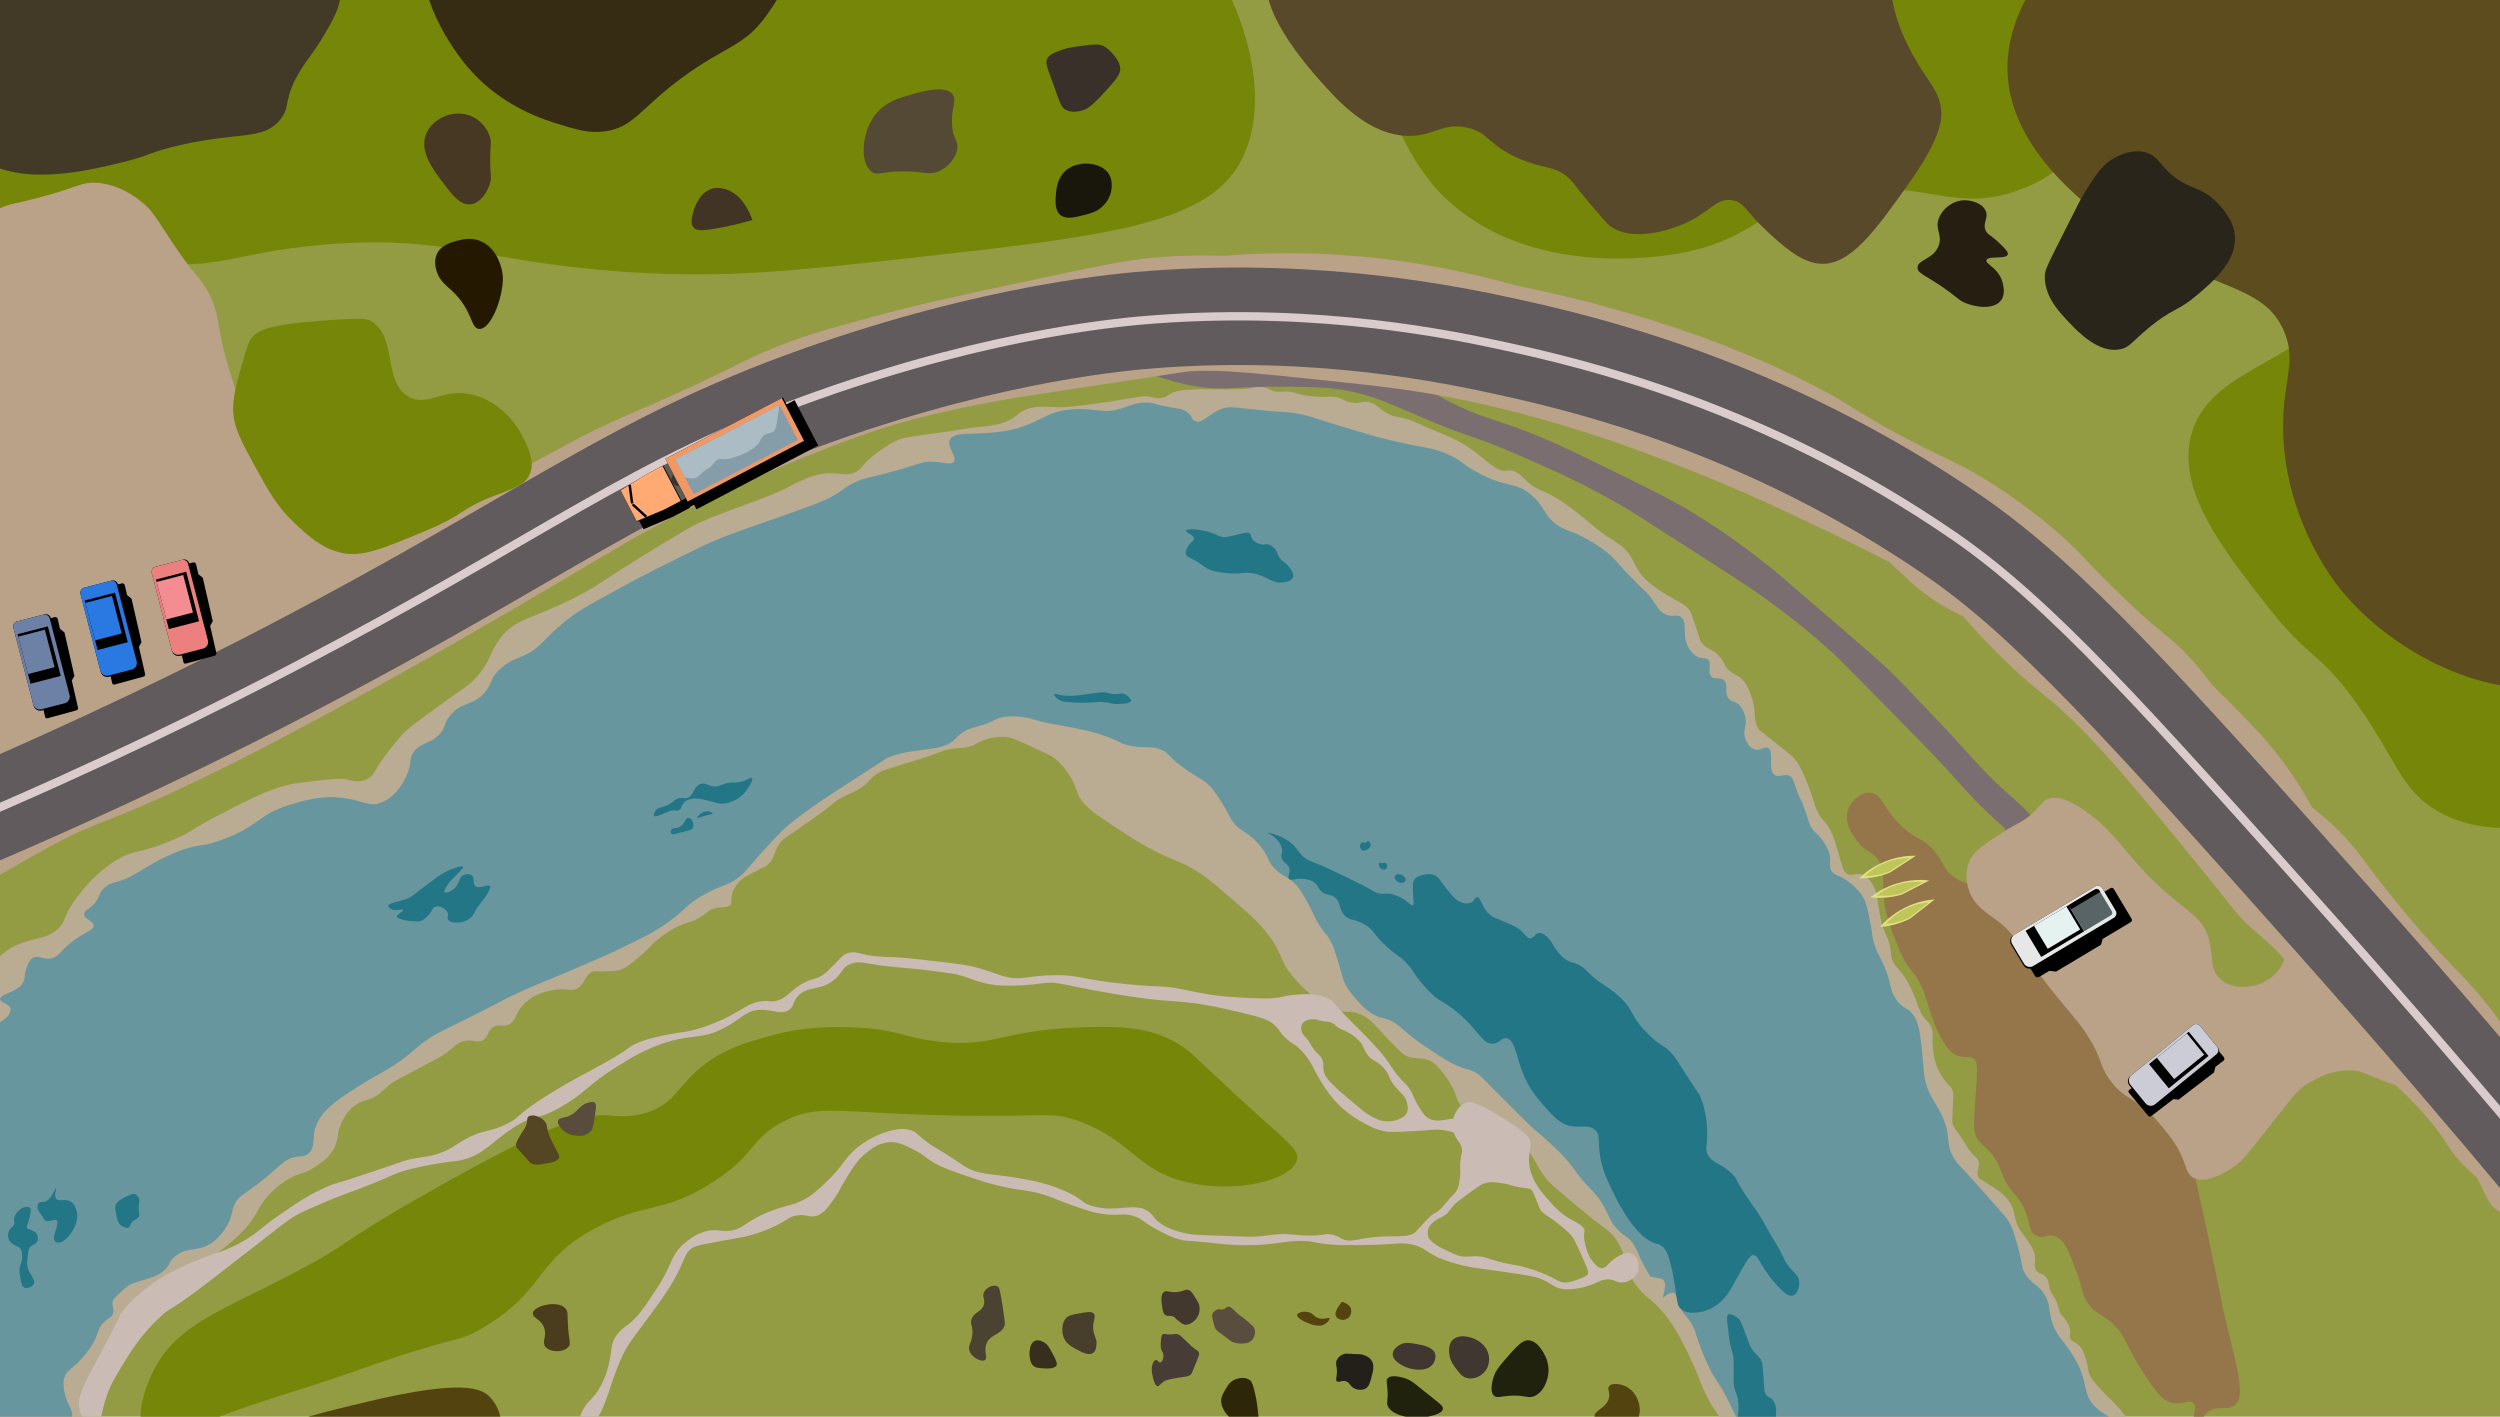 <?xml version="1.0" encoding="UTF-8"?>
<svg id="a" data-name="Layer 1" xmlns="http://www.w3.org/2000/svg" viewBox="0 0 3000 1700">
  <defs>
    <style>
      .b {
        stroke: #625b5d;
        stroke-width: 117px;
      }

      .b, .c {
        fill: none;
        stroke-miterlimit: 10;
      }

      .d {
        fill: #241900;
      }

      .e {
        fill: #b9a288;
      }

      .f {
        fill: #53440f;
      }

      .g {
        fill: #b9ac93;
      }

      .h {
        fill: #2e2609;
      }

      .i {
        fill: #58492a;
      }

      .j {
        fill: #e6f2f0;
      }

      .k {
        fill: #5c5c5a;
      }

      .l {
        fill: #2a79e3;
      }

      .m {
        fill: #4a4331;
      }

      .n {
        fill: #413731;
      }

      .o {
        fill: #463822;
      }

      .p {
        fill: #4a3d1d;
      }

      .q {
        fill: #23201a;
      }

      .r {
        fill: #372f1e;
      }

      .s {
        fill: #f38d92;
      }

      .t {
        fill: #95764a;
      }

      .u {
        fill: #abbcc4;
      }

      .v {
        fill: #423927;
      }

      .w {
        fill: #362c14;
      }

      .x {
        fill: #21220d;
      }

      .y {
        fill: #594c3c;
      }

      .z {
        fill: #6c81a5;
      }

      .aa {
        fill: #19160c;
      }

      .ab {
        fill: #7a6e70;
      }

      .ac {
        fill: #949c43;
      }

      .ad {
        fill: #e0de83;
      }

      .ae {
        fill: #f29865;
      }

      .af {
        fill: #42382e;
      }

      .ag {
        fill: #5d4c1e;
      }

      .ah {
        fill: #586466;
      }

      .ai {
        fill: #473e2c;
      }

      .aj {
        fill: #cbccd5;
      }

      .ak {
        fill: #bec65a;
      }

      .al {
        fill: #237685;
      }

      .am {
        fill: #ffaa73;
      }

      .an {
        fill: #413424;
      }

      .ao {
        fill: #544523;
      }

      .ap {
        fill: #594e3e;
      }

      .aq {
        fill: #68969f;
      }

      .ar {
        fill: #859da9;
      }

      .as {
        fill: #758608;
      }

      .at {
        fill: #251e11;
      }

      .c {
        stroke: #dacccc;
        stroke-width: 10px;
      }

      .au {
        fill: #3a302a;
      }

      .av {
        fill: #2a251a;
      }

      .aw {
        fill: #e6e8e7;
      }

      .ax {
        fill: #473d36;
      }

      .ay {
        fill: #cabcb5;
      }

      .az {
        fill: #534935;
      }

      .ba {
        fill: #ec807e;
      }

      .bb {
        fill: #363734;
      }
    </style>
  </defs>
  <rect class="ac" x="-409.07" y="-214.86" width="3837.92" height="2331.62"/>
  <path class="as" d="M1722.61-101.44c-56.02,67.38-63.01,140.09-63.01,140.09-9.97,103.62,56.52,179.66,63.01,186.85,99.13,109.87,266.29,83.16,291.05,78.79,100.58-17.76,98.08-63.51,202.56-75.53,99.05-11.39,128.97,26.55,204.56,0,79.44-27.9,78.72-81.14,137.59-92.53,105.16-20.35,257.93,120.38,240.56,216.28-15.38,84.96-154.82,82.38-171.28,177.6-11.1,64.18,40.96,130.61,94.87,199.39,48.6,62.02,60.45,51.49,105.9,115.32,47.48,66.69,52.33,103.16,97.01,128.81,43.37,24.9,91.11,20.56,108.04,17.62,158.85-27.56,225.17-386.31,237.16-451.21,41.33-223.57,77.69-420.25-35.04-572.99-92.95-125.94-247.75-150.68-553.54-195-410.81-59.55-825.86-34.2-959.44,126.49Z"/>
  <path class="g" d="M2149.26,1848.01c.19,3.06.43,11.9,3.86,23.14,3.62,11.87,6.49,12.31,10.8,24.68,6.03,17.29,3.42,25.05,9.25,27.76,5.3,2.46,10.03-2.73,21.59,0,2.28.54,4.51,1.07,6.94,2.55,6.67,4.08,8.16,11.32,10.8,19.04,6.49,19.06,11.7,16.93,16.2,33.93,2.94,11.12.8,12.35,3.86,19.79,0,0,5.42,13.2,21.59,23.4,15.69,9.89,81.22,29.62,155.01-3.86,68.32-30.99,96.67-86.25,143.44-177.37,0,0,38.95-75.89,19.28-109.51-.69-1.18-5.94-9.91-13.5-20.82-6.56-9.46-11.4-16.45-18.89-24.68-6.69-7.35-7.05-6.4-16.97-16.97-11.93-12.7-14.02-16.84-15.24-19.97-2.52-6.44-.66-6.77-3.99-17.22-2.81-8.8-4.31-13.54-8.74-17.72-4.87-4.61-8.34-3.88-10.23-8.24-1.85-4.26,1.01-6.01-.75-12.48-1.06-3.92-3.11-6.95-4.99-9.73-2.49-3.69-3.1-3.5-4.99-6.24-4.12-5.97-2.84-9.2-6.49-17.22-2.4-5.26-2.97-3.93-5.49-9.24-4.56-9.59-2.1-12.75-5.99-17.97-4.38-5.89-8.6-3.36-12.23-8.74-4.1-6.06.77-10-2.25-20.72-1.51-5.37-4.17-9.32-9.49-17.22-3.97-5.91-4.75-6-7.24-9.73-9.38-14.1-4.32-21.85-13.23-34.7-4.01-5.78-8.93-9.82-10.98-11.48-3.46-2.81-7.35-5.24-14.98-9.98-9.55-5.94-10.25-5.95-11.23-7.74-3.58-6.49,2.93-11.36,0-19.72-1.6-4.56-3.77-3.8-10.48-12.48-3.97-5.13-3.16-5.33-8.74-13.73-7.63-11.5-10.24-12.78-11.73-18.72-.34-1.35-.49-2.43,0-13.23.92-20.25,1.75-23-.5-27.71-1.96-4.1-2.77-2.38-8.99-10.98-2.59-3.59-6.33-8.83-9.24-15.98-.64-1.58-2.47-6.28-3.99-15.23-3.31-19.49,1.06-22.65-3-32.7-3.3-8.17-5.96-5.54-12.23-17.22-4.51-8.41-3.83-11.08-9.49-23.71-2.37-5.3-4.64-10.36-8.49-16.47-8.47-13.45-13.33-14.07-16.72-23.96-2.1-6.11-.24-5.85-2.5-15.73-2.57-11.25-5.06-11.87-8.74-23.96-2.25-7.4-3.28-13.59-5.24-25.46-1.86-11.22-1.29-11.12-2.5-14.73-1.26-3.76-5.71-17.08-16.47-21.22-8.35-3.21-12.22,2.31-18.47-1.25-5.01-2.85-5.35-7.99-9.98-23.71-4.11-13.96-6.17-20.95-9.73-27.96-7.03-13.82-10.81-11.66-16.72-24.96-3.12-7.02-1.93-7.32-8.49-24.96-1.97-5.32-3.88-10.13-6.24-15.48-1.8-4.08-4.08-9.25-6.2-12.98-4.85-8.55-10.93-13.27-19.76-20.22-18.95-14.91-28.43-22.36-28.96-23.21-8.14-13.17-.81-21.03-10.73-44.93-3.45-8.32-6.28-12.04-8.99-14.73-5.96-5.92-10.14-5.68-16.47-11.73-6.14-5.86-3.99-7.78-9.98-14.98-9.53-11.45-16.81-8.82-23.21-18.97-1.01-1.6-.44-1.05-5.99-17.72-5.27-15.84-6.15-17.42-6.99-18.72-4.67-7.23-10.61-9.55-19.97-14.73-11.12-6.16-22.59-13.89-29.7-19.97-20.37-17.42-14.07-29.13-34.95-45.18-6.83-5.25-9.05-5.18-21.97-14.73-10.25-7.57-10.76-9.03-21.97-17.97-15.6-12.45-26.64-21.26-42.68-28.96-8.84-4.24-10.89-4.15-16.97-8.24-11.09-7.45-13.05-13.63-22.22-17.72-7.55-3.37-10.92,1.34-19.47-2.5-3.24-1.46-5.74-3.3-10.73-6.99-4.73-3.5-6.3-5.16-10.98-8.99-7.23-5.91-13.2-9.89-14.48-10.73-2.66-1.76-9.47-6.15-18.97-10.73-5.3-2.56-8.8-3.9-13.98-5.99-27.55-11.09-26.7-12.52-39.44-16.47-14.77-4.59-15.03-2.4-23.21-6.49-12.17-6.08-13.03-11.64-22.96-14.02-9.8-2.35-11.14,2.54-22.71,0-8.89-1.95-9.91-5.23-19.47-6.7-5.83-.89-5.69.29-16.22,0-5.23-.14-13.31-.4-22.96-2.5-8.54-1.85-8.96-3.11-15.48-3.74-7.93-.77-8.53.98-14.98,0-8.75-1.33-9.31-4.8-17.22-5.74-5.37-.64-7.02.73-15.98,2-3.47.49-7.02.82-20.22,1-22.94.31-26.01-.51-42.93,0-14.9.45-25.23,1.46-31.95,6.24-.76.54-2.61,1.94-5.49,3-7.3,2.67-14.13.51-15.98,0-9.88-2.74-21.48,1.42-57.16,6.45-28.19,3.97-42.28,5.96-52.42,5.78-18.24-.32-31.98-3.11-46.43,5.49-5.66,3.37-5.78,5.13-12.73,8.99-12.71,7.05-24.23,7.78-34.45,8.74-15.73,1.47-31.26,4.67-46.93,6.74-31.28,4.13-47.04,6.25-53.17,8.99-24.39,10.91-40.19,27.96-40.19,27.96-4.98,5.37-5.75,7.34-9.98,9.98-12.95,8.08-21.55-.47-42.68,3.24-13.75,2.41-26.45,8.9-33.95,12.73-3.55,1.81-7.82,4.18-14.98,7.49-8.93,4.13-15.88,6.74-19.22,7.99-41.09,15.34-59.48,21.92-73.89,28.21-8.16,3.56-15.19,7.09-52.42,29.7-75.99,46.17-66.82,43.7-91.36,56.91-62.14,33.46-81.76,28.2-101.59,56.91-11.71,16.96-10.6,27.09-27.96,45.43-9.44,9.98-13.21,10.61-47.68,35.83-23.36,17.09-35.15,25.77-40.69,32.31-23.36,27.62-28.96,37.94-28.96,37.94-2.67,4.93-5.82,11.45-12.98,14.98-8.73,4.31-17.97,1.47-22.96.25-8.77-2.15-24.07-.27-54.67,3.49-31.64,3.89-55.16,16.02-99.1,38.69-33.77,17.42-30.32,19.13-53.92,29.45-41.9,18.34-48.38,11.05-73.14,27.21-31.77,20.75-50.39,51.9-51.42,53.67-9.41,16.09-7.01,18.97-14.73,26.21-16.69,15.67-35.32,9.18-61.16,26.21,0,0-7.9,5.2-17.97,15.48-44.31,45.17-31.2,153.26-31.2,153.26,23.7,195.38-103.97,389.98-31.95,437.57,31.09,20.55,82.86,2.76,139.53-16.72,14.9-5.12,33.82-13.69,36.19-27.46.72-4.17-.64-5.58,0-17.47.86-15.99,3.8-22.11,4.74-23.96,2.58-5.03,4.26-5.33,9.49-11.73,9.93-12.17,9.53-18.04,20.22-35.2,6.32-10.14,6.13-7.56,11.98-16.97,13.01-20.93,9.58-26.66,18.97-36.94,3.23-3.54,11.72-8.1,28.71-17.22,15.46-8.3,18.6-9.06,28.71-14.98,11.05-6.47,18.63-12.2,26.21-17.97,24.97-19.01,41.51-31.61,54.17-52.67,4.01-6.68,5.54-10.73,11.23-17.97,9.65-12.28,20.42-19.84,26.71-23.71,15.18-9.36,18.1-5.74,32.45-14.98,8.16-5.25,16.84-10.83,22.96-21.22,7.89-13.38,2.21-18.86,11.48-35.69,2.81-5.1,7.29-13.02,16.22-18.72,6.37-4.06,9.9-3.75,17.22-6.74,11.24-4.58,12.05-9.04,25.21-18.72,3-2.2,3.48-2.36,44.18-23.96,11.49-6.1,12.8-6.8,15.48-8.49,16.62-10.46,16.77-15.23,25.96-17.72,11.95-3.24,17.02,3.37,24.46-1.75,6.66-4.58,4.69-11.3,11.98-15.48,6.18-3.54,9.93-.05,16.72-2.25,10.17-3.29,8.71-13.36,18.97-24.46,15.6-16.87,41.86-18.37,44.18-18.47,11.35-.5,14.59,2.52,20.72-1,9.82-5.63,9.32-17.88,19.22-20.47,1.8-.47,1.3.07,11.23,0,5.77-.04,12.17-.27,14.73-.5,10.39-.94,18.14-7.5,31.95-19.47,11.3-9.8,9.33-10.15,18.72-17.72,5.66-4.56,13.95-11.16,25.96-16.72,12.11-5.61,14.45-3.9,24.71-9.98,9.64-5.71,8.99-8.07,15.98-10.48,10.49-3.63,18.1-.45,21.47-5.49,1.53-2.29.36-3.54,1-8.49,1.42-10.93,8.91-18.4,10.73-20.22,2.58-2.57,7.49-5.24,17.22-10.48,13.25-7.14,12.08-5.59,14.48-7.49,10.54-8.35,7.66-18.16,17.97-29.7,1.32-1.47,1.72-1.72,14.73-10.73,22.76-15.78,34.19-23.71,36.69-25.71,9.55-7.62,12.45-11.04,21.22-15.95,7.82-4.38,8.83-3.51,15.98-7.26,16.49-8.67,15.31-15.5,29.7-23.21,2.74-1.47,10.81-3.97,26.96-8.99,12.12-3.76,11.51-3.32,19.97-5.99,24.93-7.88,24.4-9.9,35.94-11.98,12.45-2.25,14.89-.23,25.46-3.74,8.84-2.94,8.7-4.87,17.47-7.74,4.2-1.37,15.51-4.94,28.46-2.75,3.79.64,9.07,3.02,19.47,7.74,29.9,13.57,32.27,14.73,36.44,18.22,8.65,7.23,13.65,14.91,16.72,19.72,7.22,11.28,7.4,16.7,11.48,24.96,6.21,12.56,20.78,22.27,49.67,41.19,10.96,7.18,19.28,12.62,31.7,19.47,28.32,15.61,34.23,14.41,54.42,25.96,15.65,8.95,26.24,18.12,47.43,36.44,20.7,17.9,31.05,26.86,42.28,41.19,20.77,26.48,12.87,30.49,32.1,53.17,6.01,7.08,35.79,40.91,62.9,41.19,2.42.03,7.79-.19,14.48,2,10.58,3.45,16.81,10.39,22.22,16.22,20.54,22.19,30.81,33.28,36.44,35.2,12.51,4.25,22.89.06,33.7,9.49,1.81,1.58,3.29,3.3,6.24,6.74,8.64,10.06,13.34,18.8,14.73,21.47,4.74,9.12,3.73,10.74,6.74,16.47,6.62,12.6,17.05,15.25,53.17,35.45,9.94,5.56,14.92,8.34,16.47,9.49,19.11,14.05,21.09,28.13,35.2,46.93,4.74,6.32,15.97,15.69,38.44,34.45,34.9,29.13,37.38,27.22,45.43,38.44,15.62,21.79,6.57,29.43,22.96,53.42,12.93,18.92,19.95,16.2,38.19,39.94,10.1,13.14,15.7,24.06,23.71,39.69,14.51,28.29,14.65,36.76,25.96,58.41,7.12,13.62,9.91,15.71,31.45,46.18,57.49,81.31,67.35,108.48,68.32,124Z"/>
  <path class="aq" d="M2260.39,1998.9c-22.39-11.48-26.83-26.51-26.83-26.51-4.49-15.22,6.03-24.52,0-41.46-.69-1.93-6.22-16.82-19.51-21.95-14.49-5.6-24.38,5.74-31.71,0,0,0-5.31-4.16,0-46.34-20.87-52.6-36.01-76.17-46.34-87.8-4.32-4.87-12.78-13.24-21.68-27.39-4.33-6.87-7.16-12.58-14.58-23.5-5.35-7.87-6.68-9.04-10.53-14.58-9.35-13.47-9.22-17.7-19.45-36.46-9.93-18.21-11.23-16.39-18.64-31.6-5.46-11.21-9.78-22.54-11.34-26.74-5.84-15.68-4.42-15.51-8.1-22.69-7.15-13.93-11.72-13.01-16.2-25.12-2.92-7.88-3.27-14.44-7.29-15.39-2.43-.57-6.35.87-8.98,2.92-2.02,1.57-2.61,2.95-3.17,2.75-1.84-.65,5.34-15.02,0-21.07-.9-1.01-1.63-1.57-15.39-4.05-1.69-2.54-4.37-6.75-7.29-12.15-8.18-15.13-8.87-22.27-16.2-30.79-4.81-5.58-6.06-4.31-12.96-10.53-15.81-14.25-12.19-23.56-28.36-43.75-7.4-9.23-9.89-9.45-20.26-22.69-5.8-7.4-6.82-9.64-12.15-16.2-6.75-8.31-12.3-13.6-21.07-21.88-14.08-13.3-17.34-14.59-31.6-28.36-.46-.44-4.63-4.62-12.96-12.96-8.1-8.11-16.26-16.15-24.31-24.31-16.24-16.46-16.63-17.5-21.07-20.26-9.12-5.65-10.87-3.37-25.12-9.72-9.2-4.1-16.13-8.68-29.98-17.83-7.11-4.69-13.55-8.95-21.88-15.39-15.08-11.68-15.9-14.73-25.12-19.45-10.83-5.55-11.86-2.45-21.88-8.1-10.66-6.02-17.4-14-22.69-20.26-3.67-4.34-7.64-9.05-11.34-16.2-3.52-6.81-3.27-9.02-8.1-25.12-4.25-14.16-6.46-21.39-10.53-28.36-4.26-7.3-5.13-6.01-11.34-15.39-6.75-10.2-6.54-12.96-14.58-27.55-6.2-11.25-9.31-16.87-14.58-22.69-8.3-9.15-12.82-8.61-21.88-16.2-13.38-11.23-9.17-16.69-22.69-32.41-15.48-18.01-24.54-14.96-34.03-31.6-2.16-3.79-4.68-9.19-10.53-18.64-1.22-1.96-5.99-9.66-9.72-14.58-10.3-13.57-18.65-13.8-38.89-29.17-17.8-13.51-14.26-15.54-23.5-19.45-13.89-5.87-21.04-.92-40.51-5.67-11.24-2.74-9.01-4.43-25.93-10.53-18.06-6.52-33.96-9.41-53.48-12.96-8.21-1.5-14.22-2.37-24.31-4.86-11.47-2.83-11.89-3.71-18.64-4.86-5.89-1-16.68-2.74-29.17,0-9.76,2.14-7.43,4.15-22.69,8.91-10.46,3.27-15.34,3.51-22.69,8.1-5.81,3.63-9.19,7.5-10.53,8.91-15.05,15.81-47.07,9.37-80.21,21.88-1.09.41.21-.06-50.24,32.41-14.23,9.16-25.7,16.51-41.32,27.55-19.91,14.07-27.55,20.68-32.41,25.12-7.05,6.44-12.63,12.48-23.5,24.31-22.37,24.33-20.81,25-28.36,31.6-15.68,13.71-22.23,10.7-46.18,24.31-23.76,13.49-20.21,18.09-47.8,36.46-15.65,10.42-29.34,16.94-56.72,29.98-16.66,7.94-29.47,13.39-55.1,24.31-40.03,17.05-44.93,18.16-66.44,28.36-13.43,6.36-8.18,4.34-42.94,21.88-49.34,24.88-53.21,25.57-65.63,34.84-13.37,9.98-16.51,14.88-34.03,26.74-14.25,9.64-18.07,10.4-31.6,18.64-35.11,21.38-62.51,38.06-66.44,63.2-1.46,9.32.29,19.95-7.29,25.93-4.72,3.72-9.33,2.7-16.2,4.05-10.72,2.1-14.6,7.54-31.6,21.88-29.73,25.07-34.86,22.78-40.51,34.84-4.58,9.76-2.33,13.65-8.91,25.12-2.43,4.23-8.1,13.87-18.64,21.07-16.94,11.56-27.52,3.87-42.94,15.39-10.81,8.08-5.54,11.8-16.2,19.45-14.43,10.34-32.34,9.46-43.75,18.64-1.32,1.06-4.59,3.9-8.1,7.29-4.33,4.19-6.5,6.29-7.29,8.1-2.6,5.95,1.7,9.34,0,15.39-1.5,5.35-5.74,5.9-11.34,11.34-7.59,7.37-5.18,11.56-12.96,25.12-6.16,10.74-13.56,18.36-17.02,21.88-9.71,9.89-14.42,11.13-17.02,18.64-2.15,6.2-1.13,11.7,0,17.83,3.02,16.38,10.83,20.21,8.91,29.52-1.44,7-7.19,11.28-10.07,13.42-9.54,7.1-20.77,6.9-28.82,6.48-24.77-1.27-52.28-2.69-67.25-10.53-44.91-23.55-33.56-134.78-23.5-233.35,11.17-109.44,32.66-170.55,20.26-210.66-.64-2.08-8.7-27.77.81-34.84,5.35-3.98,12.13,1.01,22.3-4.05,6.72-3.34,13.71-10.47,12.54-16.2-1.33-6.54-12.34-6.75-12.54-11.34-.3-6.82,23.93-8.1,28.75-22.69,1.34-4.05.09-5.85,2.43-12.96,1.68-5.1,3.6-10.91,8.1-13.77,6.16-3.91,10.87,1.68,20.26.81,11.86-1.1,12.48-10.8,32.41-24.31,12.3-8.34,20.43-10.32,20.26-15.39-.2-5.9-11.35-7.58-11.34-13.77,0-4.79,6.69-5.27,13.77-14.58,5.4-7.1,4.03-10.12,8.91-15.39,5.92-6.39,13.57-8.04,17.02-8.91,20.86-5.28,32.19-18.65,65.63-33.22,33.72-14.69,33.22-5.91,66.44-19.45,39.91-16.26,37.58-27.69,72.92-38.89,17.73-5.62,39.24-12.44,66.44-8.91,23.42,3.03,30.86,11.11,45.37,5.67,16-6,27.55-23.55,32.41-37.27,4.52-12.76.97-15.76,6.48-23.5,8.46-11.86,19.88-9.12,31.6-21.88,7.88-8.58,3.8-11,11.34-20.92,13.55-17.82,28.19-11.9,42.94-29.31,8.78-10.36,5.41-14.59,15.39-25.12,10.04-10.58,21.1-14.37,27.55-17.02,25.87-10.6,25.72-22.49,60.77-48.61,12.25-9.13,30.58-19.05,67.25-38.89,23.44-12.68,41.1-21.43,58.34-29.98,23.78-11.79,36-17.81,51.86-24.31,11.38-4.66,22.17-8.51,43.75-16.2,21.95-7.83,25.5-8.72,46.18-16.2,22.94-8.3,34.58-12.54,42.94-17.02,17.13-9.17,17.56-12.85,32.41-19.45,10.16-4.51,11.16-3.33,38.08-10.53,38.24-10.23,39.58-13.53,52.67-12.96,13.37.57,21.81,4.43,25.12,0,4.52-6.05-8.3-17.12-4.86-25.93,4.18-10.69,27.61-5.94,58.34-9.72,50.71-6.25,52.88-27.34,97.23-27.55,22.31-.1,29.24,5.2,47.8,0,12.59-3.53,23.08-9.8,38.89-7.29,5.48.87,5.21,1.78,16.2,4.05,15.45,3.19,19.83,2.19,25.93,6.48,7.18,5.06,5.44,9.51,10.53,11.34,9.07,3.27,16.68-10.11,33.22-15.39,7.08-2.26,10.88-1.47,32.25.81,46.54,4.96,42.97,2.73,58.49,5.67,14.2,2.69,14.76,4.09,49.43,14.58,28.56,8.64,43.57,13.19,63.2,17.83,40.04,9.46,49.6,7.58,71.3,18.64,14.65,7.47,11.49,8.93,29.17,18.64,36.82,20.2,45.53,11.09,64.82,26.74,19.01,15.42,15.88,28.6,38.08,40.51,8.54,4.58,10.39,3.38,24.31,10.53,7,3.6,19.83,10.29,33.22,21.88,7.54,6.52,4.7,5.47,23.5,25.12,20.44,21.37,19.94,18.59,25.93,26.74,7.52,10.23,9.27,15.92,17.02,19.45,9.19,4.18,13.32-.83,18.64,3.24,9.05,6.93-.23,23.48,10.53,38.89,1.67,2.39,4.52,6.46,9.72,8.91,6.1,2.87,9.11.53,12.15,3.24,5.36,4.78-1.19,14.53,4.05,20.26,4.3,4.69,10.57.18,15.39,4.86,5.79,5.61-.53,14.73,5.67,21.88,3.65,4.21,6.86,2.23,12.15,7.29,5,4.78,6.55,10.76,7.29,13.77,2.96,12.03-3.14,15.77,0,25.93.44,1.43,3.62,11.24,11.34,13.77,7.31,2.4,11.69-4.02,16.2-1.62,7.93,4.22-.85,26.51,8.1,32.41,5.53,3.64,11.94-2.84,18.64,1.62,3.45,2.29,3.71,5.31,7.29,15.39,4.31,12.15,4.4,9.1,9.72,23.5,6.17,16.71,4.95,17.84,8.91,23.5,4.71,6.73,7.2,6.23,12.96,14.58,3.01,4.36,6.37,9.23,8.1,16.2,2.59,10.41-1.21,14.38,2.43,20.26,2.76,4.45,6.59,4.86,12.96,8.1,0,0,14.08,7.16,23.5,21.07,5.3,7.84,7.05,16.84,10.53,34.84,2.48,12.81,1.58,14.12,4.05,22.69,3.22,11.19,6.2,13.98,11.57,25.93,10.4,23.15,5.84,27.38,14.36,40.51,9.4,14.48,14.65,8.88,22.69,21.88,6.14,9.93,7.69,25.93,10.53,57.53,1,11.15.7,10.84,1.36,14.58,3.39,19.2,11.54,28.12,18.9,42.13,16.03,30.51,3.34,37.61,19.45,59.96,1.4,1.95,0-.17,25.12,27.55,0,0,5,5.53,19.45,21.88,14.66,16.6,16.39,18.79,18.64,22.69,3.93,6.83,5.92,13.56,9.72,26.74,7.4,25.61,4.39,25.61,8.91,34.03,8.2,15.28,16.75,12.79,25.12,28.36,6.37,11.84,3.22,16.63,8.1,31.6,5.43,16.64,12.19,19.52,23.5,37.27,22.6,35.47,10.26,46.94,29.17,64.82,13.94,13.18,26.02,12.03,35.65,28.36,0,0,6.38,10.81,7.29,25.93,3.49,57.63-231.79,289.43-297.95,255.5Z"/>
  <path class="al" d="M1601.44,1076.57c-5.98-4.22-10.44-1.67-16.2-7.29-4.01-3.9-3.01-6.25-7.29-9.72-4.8-3.89-10.47-4.5-13.77-4.86-10.14-1.1-14.89,2.73-17.33,0-2.55-2.86,2.37-7.39,0-13.77-2-5.39-6.49-4.85-8.6-10.53-1.81-4.88,1.21-6.06,0-12.15-1.76-8.87-9.72-14.29-11.34-15.39-3.62-2.46-6.55-3.2-6.48-3.38.15-.39,13.83,1.3,25.93,9.87,12.66,8.97,11.74,17.09,25.12,23.5,3.35,1.61,3.8,1.28,12.96,5.18,3.68,1.57,7.15,3.12,17.02,7.79,7.72,3.65,12.25,5.77,18.64,8.91,11.38,5.6,17.07,8.39,19.45,9.72,9.51,5.33,12.02,7.69,17.83,8.1,4.13.3,5.44-.72,10.53,0,1.28.18,5.87.9,12.15,4.05,10.25,5.14,13.27,10.87,15.39,9.72,1.82-.98.27-5.51,0-19.45-.13-6.83.17-9.13,1.72-11.34,2.62-3.76,7.16-4.87,10.44-5.67,2.14-.52,7.55-1.84,12.96,0,5.62,1.91,6.51,5.61,16.2,17.83,8.88,11.19,12.28,13.32,15.39,14.58,2.07.84,7.82,3.17,12.96.81,4.73-2.17,4.62-6.31,7.29-6.48,5.22-.33,5.83,15.43,18.64,23.5,1.48.93.48.1,9.72,4.05,12.26,5.24,18.39,7.87,21.88,10.53,8.15,6.24,9.22,11.71,13.77,11.34,4.58-.37,5.31-6.06,10.53-6.48,4.67-.38,8.73,3.8,11.34,6.49,3.18,3.27,3.53,5.1,6.48,9.71,1.66,2.59,6.58,10.28,13.77,15.39,5.9,4.19,7.98,2.84,15.39,6.48,7.72,3.79,8.34,6.66,18.64,15.39,11.67,9.89,13.53,8.46,27.55,20.26,4.44,3.74,9.19,8.03,13.77,14.58,2.86,4.09,4.13,6.87,5.67,9.72,7.01,13.02,16.42,21.74,22.69,27.55,11.91,11.04,13.6,8.25,22.69,17.83,4.71,4.96,6.6,8.18,15.39,21.88,19.04,29.64,17.96,26.65,19.45,29.98,8.64,19.41,8.89,39.2,8.91,46.18.05,15.28-2.74,16.94.1,23.5,5.29,12.21,16.77,10.57,30.69,25.12,6.23,6.51,1.71,4.51,16.21,25.93,8.06,11.91,14.85,20.49,21.88,33.22.76,1.37,2.01,3.68,4.05,7.29,4.87,8.61,7.75,13.13,10.53,17.83,9.14,15.42,6.63,14.72,12.15,22.69,8.3,11.96,13.41,12.72,14.58,20.26,1.11,7.14-1.98,16.11-7.29,17.83-6.65,2.15-15.16-7.59-22.69-16.2-17.19-19.69-18.42-32.45-25.12-32.41-4.2.03-10.69,11.63-23.5,34.84-4.02,7.28-7.94,14.7-16.2,21.88-2.56,2.22-6.41,5.52-12.15,8.1-9.27,4.17-25.73,7.5-34.74,0-4.7-3.92-4.18-8.13-7.4-28.36-5.91-37.2-10.95-43.56-15.39-46.99-5.46-4.22-7.01-1.69-16.2-7.29-3.87-2.36-10.54-7.04-21.07-21.07-2.15-2.86-11.04-14.89-21.07-35.65-6.69-13.84-10.66-22.07-13.77-34.03-6.73-25.87-.22-33.82-8.1-41.32-10.2-9.72-23.01,1.78-41.32-9.72-6.18-3.88-10.78-9-19.45-18.64,0,0-7.78-8.66-13.66-17.02-21.48-30.53-18.29-62.06-31.71-64.82-7.04-1.45-8.53,7.11-17.83,6.48-11.85-.8-15.87-15.16-37.27-34.03-5.89-5.19-11.09-8.96-12.15-9.72-6.46-4.65-9.74-6.25-13.77-8.91-8.37-5.53-13.27-11.22-21.07-20.26-11.16-12.95-9.36-14.32-17.83-23.5-9-9.75-10.72-7.85-23.5-19.45-17.74-16.1-15.56-20.79-27.55-27.55-12.46-7.03-17.86-3.67-24.31-11.34-6.94-8.26-3.55-15.56-11.34-21.07Z"/>
  <path class="al" d="M2085.28,1678.21c-1.73-8.1-3.99-9.15-4.86-17.82-.36-3.58-.02-3.84,0-15.66.01-8.76.01-13.21-.48-16.74-.9-6.51-1.9-6.24-3.84-15.12-.49-2.23-.64-3.25-2.7-20.52-1.06-8.94-1.56-13.43,0-14.58,2.62-1.92,8.33.76,11.88,3.78,3.95,3.36,4.67,6.67,10.26,21.6,2.95,7.88,4.44,11.85,5.4,13.5,5.31,9.14,9.65,9.35,12.96,16.74,1.05,2.35,1.44,7.18,2.16,16.74,1.27,16.78.46,21.23,4.32,24.84,2.59,2.42,4.92,2.25,7.56,5.94,2.32,3.24,2.93,6.73,3.24,8.64.85,5.2-.63,6.23,0,10.45,1.04,7.01,5.79,8.67,4.86,11.15-1.59,4.22-16.33,2.16-31.81,0-14.06-1.96-15.76-3.22-16.92-4.6-5.04-5.96,1.37-12.47-2.02-28.34Z"/>
  <path class="al" d="M1673.83,1051.32c.82-1.87,3.87-2.42,5.94-2.16,4.14.53,7.95,4.8,7.02,7.56-.7,2.06-3.97,3.08-6.48,2.7-4.23-.64-7.63-5.47-6.48-8.1Z"/>
  <path class="al" d="M1654.92,1038.95c-.27-.88-.79-2.61,0-3.39.68-.67,1.63.03,4.35,0,2.38-.03,2.75-.58,3.55-.16,1.79.94,2.85,5.24.65,7.26-1.68,1.54-4.41.97-5.97,0-1.79-1.11-2.35-2.94-2.58-3.71Z"/>
  <path class="al" d="M1632.02,1014.27c.13-.56.57-2.51,2.1-3.23,1.94-.91,3.78,1.05,5.32,0,.96-.65.69-1.69,1.45-1.94,1.18-.37,3.49,1.6,3.87,3.87.49,2.93-2.35,5.76-4.84,6.93-.95.45-2.52,1.33-4.35.81-1.61-.46-2.48-1.7-2.74-2.1-1.32-1.94-.88-4.03-.8-4.35Z"/>
  <path class="al" d="M1265.07,832.99c.72-1.22,5.01,1.31,13.91,1.89,3.28.21,6.11.09,8.25,0,3.7-.16,6.6-.5,9.9-.89,3.22-.38,5.4-.72,7.31-.99,11.98-1.75,17.97-2.63,22.16-2.12,5.59.67,5.2,1.9,10.14,2.05,6.36.19,8.5-1.81,12.73-.05,3.44,1.44,5.76,4.32,6.37,5.07,1.16,1.45,1.75,2.17,1.65,2.83-.44,2.98-10.44,4.37-18.63,4.01-6.14-.27-6.15-1.31-12.97-2.12-9.37-1.12-10.84.66-27.35.71-3.46,0-7.1-.23-14.38-.71-6.62-.43-9.82-.8-13.2-2.83-3.58-2.15-6.57-5.69-5.89-6.84Z"/>
  <path class="al" d="M1427.22,653.33c3.12-4.07,5.51-4.26,5.67-6.49.35-4.77-10.31-7.91-9.73-10.13.53-2.05,10.32-2.19,21.08,0,16.95,3.45,18.15,8.98,27.56,7.7,3.58-.49,10.87-2.31,19.46-4.45,2.48-.62,6.42-1.63,8.74.41,1.65,1.44.8,2.95,2.21,5.67,2.34,4.5,8,6.81,12.16,7.3,3.82.45,4.4-.88,7.7,0,3.87,1.03,6.32,3.71,7.7,5.27,3.6,4.05,2.71,5.98,5.67,10.54,3.48,5.35,5.67,4.19,10.54,10.13,2.62,3.2,7.27,8.87,5.67,13.38-1.56,4.42-8.38,5.68-10.54,6.08-14.74,2.73-19.81-7.96-38.91-10.94-11.31-1.77-10.87,1.77-29.18,0-9.92-.96-17.13-1.73-25.13-6.08-5.8-3.16-5.81-4.83-14.19-9.32-6.46-3.47-9.59-4.16-10.56-7.3-1.42-4.59,3.03-10.39,4.08-11.75Z"/>
  <path class="al" d="M786.9,972.48c3.6-4.64,7.74-2.93,15.52-6.98,6.76-3.52,7.03-6.58,12.8-7.76,4.44-.91,5.08.74,8.53,0,8.79-1.87,7.79-13.17,16.29-16.68,8.03-3.32,12.16,5.43,22.89,1.94,3.53-1.15,6.97-3.36,13.58-3.91,2.8-.23,3.29.07,5.82,0,11.6-.33,18.34-7.24,20.17-5.4,1.5,1.51-1.97,7.2-3.49,9.7-2.86,4.7-7.26,11.92-16.68,16.68-2.7,1.37-11.22,5.67-20.56,3.88-1.34-.26-1.39-.39-10.47-2.72-5.81-1.49-8.72-2.23-9.31-2.33-3.22-.52-14.43-2.34-20.56,3.49-4.07,3.88-3.09,8.46-7.37,10.09-2.34.89-2.94-.37-6.98,0-3.83.35-4.78,1.62-11.64,4.27-5.96,2.3-9.37,3.58-10.47,2.33-1.05-1.2.26-4.43,1.94-6.59Z"/>
  <path class="al" d="M805.52,995.76c1.64-2.67,5.13-1.26,9.31-3.1,6.96-3.07,7.04-11.3,11.25-11.25,2.85.03,4.81,3.82,5.04,4.27,1.32,2.55,1.4,5.82,0,8.15-1.37,2.28-3.37,2.36-12.33,4.66-9.09,2.33-11.9,3.5-13.27,1.94-1.01-1.14-.84-3.29,0-4.66Z"/>
  <path class="al" d="M840.82,976.36c1.16-.87,3.9-2.85,7.76-2.72,3.12.11,6.68,1.6,6.59,2.72-.09,1.14-3.9.84-11.45,3.21-4.28,1.34-6.34,2.47-6.78,1.83-.53-.76,1.68-3.41,3.88-5.04Z"/>
  <path class="al" d="M52.96,1442.15c8.93-1.57,12.94-16.73,14.39-16.19,1.12.42-3.24,8.68,0,12.59,3.34,4.03,11.17-.88,17.98,3.6,4.02,2.64,5.4,7.03,6.29,9.89,4.24,13.51-5.3,26.35-7.19,28.77-6.07,7.78-9.89,9.54-11.61,9.89-1.02.21-4.71.96-6.66-1.01-2.36-2.39-.98-7.56,0-11.25.82-3.09,1.52-3.78,2.1-7.05.69-3.86,1.03-5.79,0-6.9-2.47-2.67-9.33,3.08-14.25,0-.71-.45-.31-.4-4.05-6.03-3.38-5.09-4.43-6.2-4.8-8.67-.16-1.05-.6-3.96,1.05-5.85,1.7-1.94,4.35-1.37,6.75-1.79Z"/>
  <path class="al" d="M16.81,1464.34c-.2-6.19,5.06-12.94,11.25-15.15,1.22-.43,5.5-1.97,7.65,0,2.09,1.91,1.11,6.18,0,10.95-1.88,8.12-4.74,11.54-3,13.8.85,1.1,1.7.52,6,2.7,2.29,1.16,3.44,1.74,4.35,2.7,2.23,2.34,3.19,6.6,1.93,9.9-1.86,4.85-6.99,3.62-10.03,9-.83,1.47-1.15,4.28-1.8,9.9-.56,4.9-.85,7.34-.45,10.05.75,5.11,2.97,9.02,3.3,9.6,1.26,2.18,2.01,2.71,3.3,5.4,1.36,2.83,2.17,4.59,1.65,6.6-.66,2.52-2.99,3.84-3.9,4.35-2.07,1.17-5.8,2.24-8.55.6-2.21-1.32-2.9-4.85-4.2-11.85-.77-4.18-1.16-6.26-1.05-8.85.23-5.4,1.97-5.89,2.85-11.55.34-2.2,1.81-11.6-3-15.6-1.53-1.27-1.96-.56-4.95-2.25-2.29-1.3-6.21-3.52-7.8-7.8-1.34-3.61-.85-8.22,1.35-11.4,1.89-2.74,4.17-3.17,5.1-6.3.57-1.93.06-2.97,0-4.8Z"/>
  <path class="al" d="M138.62,1446.49c1.09-3.3,3.78-5.23,6.3-7.05,1.49-1.07,3.36-1.98,7.05-3.75,6.93-3.33,7.97-3.28,8.7-3.15,3.07.55,5.39,3.45,6.3,6,1.07,3-.28,4.24-.6,9.67-.45,7.63,2.01,8.5.45,11.63-2.06,4.15-6.57,3.01-9.6,8.4-1.3,2.31-1.07,3.59-2.55,4.5-2.48,1.52-6.52,0-9-1.8-4.43-3.22-5.35-8.42-7.05-18.03-.51-2.91-.61-4.57,0-6.43Z"/>
  <path class="al" d="M466.19,1087.05c.2-3.94,11.93-4.2,23.84-9.26,3.67-1.56,2.91-1.69,27.21-19.91,8.87-6.66,14.16-10.53,22.44-14.02,5.81-2.45,14.95-5.5,15.99-3.65.33.59-.2,1.59-4.77,6.45-7.76,8.24-11.39,10.8-14.86,16.68-1.38,2.33-3.67,6.22-2.52,7.44,1.41,1.5,8.08-.97,12.62-5.61,6-6.14,4.17-11.87,9.61-14.86,3.02-1.66,7.57-2.08,10.3,0,4.22,3.23.69,9.91,4.49,13.04,4.84,3.99,15.11-3.1,17.39,0,.61.83.59,2.29-1.96,7.16-4.05,7.72-7.29,10.29-11.78,16.55-6.24,8.69-4.95,10.64-9.82,14.58-1.67,1.36-6.04,4.54-12.34,5.33-4.3.54-12.53.33-14.58-3.93-1.19-2.47.85-3.9,0-7.01-1.46-5.32-9.83-9.89-15.15-7.85-4.11,1.58-3.3,5.93-10.38,12.34-2.08,1.89-3.51,3.18-5.89,4.21-3.45,1.49-7.44,1.09-15.43.28-.57-.06-5.13-.55-10.66-2.52-2.75-.98-3.47-1.52-3.65-2.24-.73-2.96,8.19-6.82,7.57-8.41-.66-1.71-10.87,2.75-15.99-1.96-.7-.65-1.74-1.6-1.68-2.8Z"/>
  <path class="ag" d="M3109.55,809.95c-95.26,48.37-240.46-20.82-307.1-110.79-25.43-34.33-58.5-97.45-62.45-173.13-3.47-66.58,18.33-90.36,0-130.37-22.54-49.19-70.87-46.83-149.04-91.36-34.24-19.5-172.06-98.02-181.5-210.52-7.42-88.38,67.82-156.86,71.41-160.04,105.21-93.06,275.62-45.44,385.32-14.79,123.82,34.6,251.31,70.22,324.48,188.32,59.88,96.64,49.17,193.28,28.97,375.62-20.51,185.1-31.83,287.32-110.09,327.06Z"/>
  <path class="as" d="M190.05,316.61c78.32,4.91,93.88-13.33,193.27-22.52,152-14.06,195.69,21.19,371.92,32.48,116.63,7.47,197.9-1.53,337.45-16.99,235.23-26.06,353.68-40.57,394.74-113.29,41.74-73.92,6.46-184.08-40.32-253.01-189.75-279.57-801.11-223.37-1198.59-32.48C213.36-72.32-104.44,82.86-79.56,196.29c15.9,72.47,168.62,113.99,269.6,120.31Z"/>
  <path class="t" d="M2810.92,1930.63c7-1.29,12.25-2.9,15.24,0,2.93,2.85,3.09,9.49,0,12.96-3.92,4.41-10.92,1.28-28.96,0-4.02-.29-15.49-.97-28.2,0-18.2,1.39-21.02,4.8-29.01,2.51-6.52-1.87-11.49-6.1-20.53-18.2-13.21-17.67-18.51-29.91-26.67-44.51-12.48-22.31-13.45-17.55-28.2-42.68-13.86-23.6-21.1-41.59-24.39-50.3-5.4-14.33-9.13-24.41-10.67-38.87-1.5-14.1-.42-27.56,0-32.01,2.09-22.4,7.24-31.25,2.29-35.82-5-4.61-12.79,2.07-24.39,0-9.9-1.77-16.9-8.9-30.02-28.2-28.55-42-24.73-51.38-43.14-67.82-13.53-12.09-19.32-10.35-28.2-22.86-7.94-11.19-6.07-16.46-15.24-41.15-8.73-23.48-13.82-36.63-25.15-40.39-9.83-3.26-14.03,3.99-22.1,0-10.87-5.38-5.6-19.71-19.05-41.15-6.18-9.85-8.77-9.18-16-21.34-7.17-12.04-5.75-14.57-11.43-25.15-11.73-21.84-22.72-20.24-27.43-36.58-1.32-4.59-.88-12.71,0-28.96.62-11.44,1.6-17.76,2.29-32.77.92-20.18-.16-24.13-3.08-26.67-5.02-4.37-10.64-.34-19.79-3.81-7.95-3.02-12.81-9.52-17.53-17.53-12.58-21.36-16.7-40.88-22.1-56.39-10.31-29.65-17.4-22.08-31.25-55.63-9.64-23.36-17.58-42.58-18.29-68.59-.4-14.5,1.57-26.59-6.86-38.1-6.4-8.74-11.45-7.14-20.58-16.77-2.94-3.1-22.17-24.12-14.48-43.44,3.99-10.01,15.38-20,26.67-19.05,15.35,1.29,14.97,21.52,41.91,44.2,16.02,13.49,20.63,10.11,32.77,23.62,12.7,14.14,12.13,22.82,23.62,32.01,13.95,11.16,30.59,11,36.58,11.43,42.13,3.01,86.32,72.56,142.74,153.94,83.74,120.79,87.45,113.34,98.83,146.32,7.64,22.14,16.02,61.5,32.77,140.22,20.91,98.24,7.64,41.26,15.24,73.92,14.07,60.44,27.05,98.81,12.19,109.74-8.88,6.53-21.17-1.55-32.77,8.38-2.27,1.94-7.47,7.11-10.67,24.39-1.57,8.48-7.72,47.28,14.2,83.48.88,1.45,5.98,8.79,16.18,23.46,12.45,17.91,13.01,18.39,19.82,28.31,12.34,17.98,18.51,26.97,24.67,37.21,4.9,8.14,9.88,16.98,19.01,28.31,5.43,6.74,8.22,10.16,11.73,12.13,6.34,3.57,10.63,2.41,38.43,0,33.23-2.89,24.42-.99,28.95-1.83Z"/>
  <path class="ay" d="M1957.54,1504.27c-5.09-1.97-10.51.7-14.96,2.94-12.11,6.09-13.84,14.72-20.57,14.56-4.32-.1-7.31-3.74-11.42-8.73,0,0-6.92-8.41-9.44-25.45-.19-1.26-.51-3.56-.29-6.58.16-2.14.5-3.31.57-4,.56-5.39-11.85-11.38-13.73-12.3-15.39-7.55-25.1-19.2-36.03-32.31-6.52-7.82-9.91-13.71-12.3-19.44-2.39-5.75-3.41-10.47-3.72-12.01-3.11-15.48,2.36-21.28.86-30.33-1.46-8.79-12.62-15.98-34.88-30-32.1-20.23-39.18-18.75-42.6-17.44-7.79,2.97-13.24,11.67-15.1,19.23-9.88.52-20.87,5.56-30.78-1.09-3.91-2.62-6.22-6.28-10.84-13.6-5.93-9.39-5.5-13.12-11.1-21.48-4.28-6.38-5.19-5.2-12.89-14.32-7.82-9.27-8.76-12.73-16.11-22.55-4.59-6.14-8.91-10.77-17.54-20.05-11.71-12.58-16.41-16.4-30.07-30.43-15.95-16.38-13.6-16.39-17.9-18.97-15.25-9.15-33.95-7.13-46.89-5.73-10.94,1.18-10.13,2.56-21.84,3.58-3.79.33-11.01.8-32.93-.36-8.94-.47-17.03-.9-26.13-1.79-23.67-2.31-37.72-6.11-52.62-8.95-23.33-4.44-22.77-1.56-64.43-5.73-58.12-5.81-55.43-11.04-85.91-10.74-34.82.35-39.26,7.18-60.85,1.43-13.39-3.56-23.47-9.33-47.25-13.6-4.88-.88-11.25-1.67-23.98-3.25-19.65-2.44-23.53-2.56-45.1-4.99-18.46-2.07-37.58-.4-55.48-5.37-3.32-.92-10.66-3.13-17.9,0-4.08,1.77-5.95,4.29-11.45,10.02-7.78,8.1-11.84,11.97-15.39,14.68-7.88,6-10.6,3.93-21.84,9.31-19.44,9.3-20.95,20.1-36.87,22.91-6.54,1.15-6.19-.69-14.32,0-15.02,1.27-21.52,8.01-38.66,17.18-6.55,3.5-25.51,13.17-49.4,18.61-9.84,2.24-7.63.83-25.41,4.3-25.96,5.06-35.69,9.04-43.31,13.24-5.57,3.07-2.66,2.21-14.32,9.66-5.82,3.72-13.62,8.46-39.02,22.19-11.2,6.05-9.58,5.08-14.68,7.88-3.6,1.98-22.22,12.25-40.81,24.34-31.74,20.65-24.87,21.56-41.16,29.71-22.21,11.11-28.47,6.16-52.26,19.69-10.9,6.2-13.42,9.42-24.34,13.96-13.66,5.68-21.8,5.67-35.8,8.23-12.31,2.25-12,3.36-56.91,18.26-41.97,13.92-36.76,11.14-45.1,14.68-23.26,9.86-39.74,21.31-59.06,34.72-24.34,16.9-23.62,19.31-39.37,28.99-23.87,14.66-36.07,15.6-59.78,25.41-19.68,8.15-59.16,24.5-88.77,60.49-4.83,5.87.58.13-36.51,69.8-11.75,22.07-20.01,37.14-14.32,52.26,3.56,9.45,12.31,18.26,18.26,16.82,7.02-1.7,5.74-16.63,14.32-39.73,4.07-10.96,8.32-18.04,16.82-32.22,9.12-15.2,23.12-38.54,46.89-60.14,12.71-11.54,8.38-4.58,45.82-32.57,8.97-6.71,22.09-16.88,48.32-37.23,12.42-9.63,18.63-14.45,20.76-16.11,31.56-24.58,36.04-28.52,45.82-34.36,7.78-4.65,16.4-8.35,33.65-15.75,23.01-9.87,32.11-12.31,59.78-23.27,24.92-9.87,23.69-11.05,35.44-14.68,16.79-5.19,33.34-7.9,46.53-10.02,16.98-2.73,16.62-1.83,23.27-3.22,27.65-5.78,37.28-22.08,64.07-39.37,26.09-16.84,25.44-6.87,57.27-25.06,29.17-16.67,31.01-25.78,66.58-47.97,14.58-9.09,26.8-16.72,44.74-23.98,44.25-17.92,54.86-5.95,87.34-24.34,18.61-10.54,24.4-19.72,40.45-20.05,14.17-.29,24.81,6.56,34.36,0,5.98-4.11,3.66-8.07,9.66-15.39,11.72-14.3,26.33-6.27,43.67-20.05,10.9-8.66,9.84-15.58,20.4-19.69,8.09-3.15,15.07-1.57,23.62,0,23.03,4.23,46.6,4.75,69.8,7.88,30.14,4.06,29.97,3.93,32.93,4.65,19.99,4.89,27.07,10.6,46.89,12.89,7.68.88,13.47.82,22.19.72,18.95-.22,29.39-2.39,38.66-3.22,13.93-1.25,17.15,1.23,56.56,8.59,11.95,2.23,37.24,6.93,64.79,10.38,27.85,3.49,24.56,1.53,56.91,5.37,0,0,25.72,3.05,72.66,15.39,9.34,2.45,17.49,4.84,24.7,11.81,5.49,5.31,5.75,8.75,13.6,15.75,6.46,5.76,8.22,5.16,14.68,11.1,6.52,5.99,10.44,11.86,12.53,15.03,4.51,6.83,4.47,8.88,11.45,20.76.92,1.57,3.22,5.47,5.73,9.31,3.65,5.58,9.88,14.99,20.05,24.7,2.77,2.65,12.18,11.38,26.85,19.33,7.88,4.28,15.12,8.2,25.41,10.38,4.49.95,8.99,1.45,34.36,0,27.59-1.57,26.35-2.39,32.57-1.79,6.66.64,12.26,1.98,16.93,3.38,3.05,10.3,9.01,11.78,9.8,20.78.4,4.47-1.1,3.89-2,13.44-.84,8.84.43,9.54-.29,17.73-.59,6.81-1.12,12.84-4.86,18.87-1.45,2.34-1.5,1.64-8.29,9.15-7.95,8.79-7.4,9.22-11.15,12.58-5.82,5.2-6.47,3.58-12.58,9.15-1.99,1.81-4.76,4.83-10.29,10.87-3.64,3.97-5.16,5.7-5.72,6.29-7.05,7.5-21.77,5.21-40.6,6-29.54,1.24-37.48,8.71-49.18,2.29-2.44-1.34-7.2-4.46-14.3-5.15-4.85-.47-5.63.7-14.3,1.43-7.1.59-12.63.31-18.87,0-6.45-.33-10.25-.84-13.44-1.14-18.82-1.8-25.82,2.73-50.04,2.86-1.67,0-1.01-.02-16.01-.57-45.37-1.68-49.16-1.37-59.19-3.43-20.61-4.24-29.72-10.71-34.88-15.44-5.28-4.83-4.12-5.71-8.01-9.15-16.79-14.84-39.44.69-69.77-8.29-13.83-4.1-9.32-7.38-31.45-17.44-21.48-9.76-39.86-13.09-56.62-16.01-32.96-5.75-47.66-3.05-66.62-15.15-2.88-1.84-4.16-2.94-12.3-8.29-21.96-14.46-23.76-13.79-33.45-21.45-9.64-7.61-10.1-10.04-16.3-12.3-6.37-2.32-13.26-2.45-22.88-.29-24.4,5.48-41.51,20.1-44.03,22.3-15.41,13.46-14.57,20.21-37.46,41.75-2.48,2.34-7.32,6.89-12.3,10.87-22.62,18.09-34.97,12.75-64.62,27.45-21.27,10.54-23.29,17.13-37.74,18.3-10.45.84-15.43-2.12-26.59.29-2.5.54-13.85,3.18-27.16,14.87-17.34,15.23-13.27,24.07-32.6,53.47-15.65,23.81-23.48,35.71-36.6,45.18-2.97,2.14-9.32,6.42-14.01,14.58-4.6,8.01-3.68,12.93-5.72,24.02-1.38,7.48-5.26,28.6-19.16,45.46-5.24,6.35-8.79,8.34-13.15,16.3-3.88,7.09-8.73,19.5-5.15,22.3,3.62,2.84,15.53-4.35,22.83-13.47,3.49-4.37,5.6-9.77,9.68-20.39,4.7-12.23,5.61-16.85,9.68-28.17,1.07-2.98,5.18-14.26,9.68-23.77,6.6-13.94,13.04-21.96,22.89-35.21,20.68-27.83,31.02-41.74,39.61-57.22,14.3-25.76,11.81-31.34,22.01-37.85,4.4-2.81,18.84-5.44,47.53-10.56,10.58-1.89,16.09-2.76,24.65-5.28,12.55-3.7,22.43-8.23,25.53-9.68,17.36-8.15,17.19-11.46,26.41-13.2,12.86-2.44,15.76,3.51,25.53,0,7.62-2.73,11.93-8.61,20.25-20.25,6.87-9.62,6.78-11.89,14.08-23.77,8.76-14.24,13.7-22.28,22.89-29.93,6.44-5.36,16.21-13.51,29.93-14.08,10.15-.43,17.82,3.49,29.93,9.68,11.44,5.85,11.73,8.37,22.89,14.96,9.89,5.85,19.37,9.16,37.93,15.53,12.32,4.23,22.44,7.71,36.45,11.24,31.82,8.01,37.88,4.74,62.42,13.23,9.39,3.25,9.08,3.93,23.97,9.24,18.56,6.62,27.83,9.93,38.2,11.73,23.78,4.14,27.85-2.27,43.78,4.14,9.19,3.7,6.8,5.41,24.26,14.79,11.03,5.92,19.55,10.42,31.35,13.02,5.81,1.28,4.81.42,26.03,2.37,17.26,1.58,19.06,2.25,29.58,2.96,12.92.87,22.76.7,28.4.59,25.43-.49,31.6-3.66,50.29-4.73,26.28-1.52,23.25,4.21,58.57,4.73,32.03.47,55.02-1.18,55.02-1.18,12.37-.89,22.96-2.1,35.5,2.96,7.88,3.18,9.32,5.92,19.52,11.24,3.19,1.66,12.56,6.35,32.54,11.24,13.24,3.24,16.81,3.06,49.1,7.69,35.98,5.16,41.06,6.75,46.74,9.23,13.69,5.99,14.49,10.03,24.85,11.47,16.41,2.3,34.53-5.03,36.68-5.92,6.47-2.68,9.49-4.94,15.97-5.56,9.19-.88,11.68,4.56,19.52,3.78,7.02-.69,15.94-5.68,18.26-14.39,1.89-7.08-.37-17.42-8.15-20.43ZM1687.53,1336.64c-1.93,3.12-4.75,4.44-8.16,6.03-8.65,4.04-16.92,3-19.87,2.48-1.15-.2-5.56-1.03-13.49-5.32-7.05-3.82-10.91-7.15-25.55-19.52-12.25-10.35-12.74-10.72-14.91-12.78-9.81-9.33-14.76-14.13-16.68-20.58-2.29-7.67.75-10.35-2.84-17.04-2.49-4.64-3.97-3.39-9.58-11-4.61-6.25-3.99-7.6-8.52-12.78-2.83-3.24-4.2-3.99-5.32-6.74-.32-.78-2.52-6.17,0-10.65,3.52-6.27,13.47-5.81,15.26-5.68,4.21.3,3.76,1.59,10.29,2.48,4.51.61,6.65.26,9.94,1.77,2.46,1.13,3.64,2.42,5.32,3.87,5.42,4.65,8.16,4.09,15.26,8.2,2.51,1.45,8.45,4.96,13.49,11,4.76,5.72,4,8.05,7.81,13.84,6.22,9.45,10.95,7.33,19.87,16.68,8.93,9.35,4.88,12.19,15.26,24.13,6.14,7.07,9.84,8.69,12.42,15.62.91,2.44,3.71,9.96,0,15.97ZM1905.37,1528.82c-.68,1.54-2.08,2.95-9.2,5.56-8.67,3.18-13,4.78-17.98,4.71-6.61-.09-8.67-2.73-20.12-8.13-11.77-5.55-21.4-8.33-27.39-10.06-10.39-3-9.85-1.71-25.47-5.35-22.64-5.27-21.2-7.37-31.24-7.92-11.26-.61-15.43,1.89-25.25-1.28-1.42-.46-5.37-2.3-13.27-5.99-6.04-2.82-10.39-4.98-15.19-8.77-4.47-3.53-5.61-5.54-6.21-7.06-1.8-4.58-.4-8.89,0-10.06,1.56-4.58,4.85-7.14,8.13-9.63,4.67-3.54,6.21-3.05,10.49-5.78,6.22-3.97,6.44-7.23,12.84-13.91,2.27-2.37,6.36-5.36,14.55-11.34,11.55-8.44,17.39-12.68,20.76-13.7,7.93-2.4,15.05-1.29,23.33,0,8.37,1.3,7.92,2.62,18.83,4.49,9.89,1.7,12.23.96,15.19,3.64.78.7,1.54,1.59,6.63,14.77,2.43,6.29,2.89,7.71,4.49,9.84,2.49,3.3,4.87,4.48,9.2,7.28,0,0,8.89,5.73,18.62,14.34,4.71,4.17,7.22,6.39,10.06,10.27,1.3,1.78,2.23,3.31,7.92,15.41,0,0,2.2,4.68,7.06,16.05,3.42,8,4.26,10.25,3.21,12.63Z"/>
  <path class="ab" d="M2412.09,1002.22c-9.73-13.2-12.12-12.2-35.96-35.96-16.01-15.95-21.42-22.87-39.95-43.15-14.63-16.01-35.92-37.66-77.91-80.31-34.32-34.87-51.49-52.3-56.73-57.13-36.5-33.64-67.66-56.18-87.9-70.72-15.97-11.47-41.36-27.78-91.49-59.93-43.87-28.13-65.8-42.2-77.11-48.74-44.73-25.89-79.92-41.33-118.66-58.33-66.52-29.19-54.4-18.67-127.05-49.94-33.35-14.36-53.67-24.22-87.1-29.97-19.19-3.3-34.5-3.53-65.12-3.99-65.51-.99-76.43,5.31-111.47-.39-34.36-5.59-72.6-19.58-71.52-27.17.84-5.85,24.63-5.43,142.23-5.19,118.51.24,141.46-.09,174.6,15.98,25.9,12.56,28.86,21,69.12,39.95,35.09,16.52,44.78,15.73,90.69,33.96,26.5,10.52,48.7,21.4,93.09,43.15,45.97,22.53,68.96,33.79,92.69,47.94,43.68,26.05,74.95,50.5,97.09,67.92,7.58,5.97,32.49,27.42,82.3,70.32,41.25,35.52,49.62,42.97,61.13,53.94,18.85,17.96,19.93,20.41,59.93,61.93,25.62,26.59,48.95,55.51,76.31,80.31,25.14,22.79,44.17,36.49,42.35,55.54-.92,9.68-7.23,20.71-13.98,21.18-6.4.44-10.45-8.79-19.58-21.18Z"/>
  <path class="e" d="M3073.82,1312.52c-12.32-19.88-24.53-23-61.16-69.54-15.14-19.23-13.09-18.75-27.62-36.99-23.29-29.24-35.17-38.8-63.62-70.04-21.59-23.71-36.75-42.35-48.83-57.21-39.73-48.88-41.03-56.82-66.09-81.87-15.63-15.63-21.26-18.68-31.98-28.16-8.92-14.86-14.35-26.45-31.6-50.09-21.09-28.91-38.88-47.07-68.45-77-6.96-7.04-13.25-13.26-19.1-18.9-10.88-14.06-18.49-23.5-23.97-29.55-31.01-34.26-30.53-24.9-89.76-82.37-43.64-42.34-46.55-50-78.42-76.94-17.28-14.61-43.74-35.45-77.93-56.72-34.78-21.64-44.66-23.24-94.7-49.32-66.79-34.81-63.11-39.2-118.86-67.57-51.62-26.27-93.53-42.23-118.86-51.79-10.52-3.97-58.41-21.89-126.26-40.44-17.17-4.69-53.88-14.42-104.07-24.6-57.55-15.87-118.56-29.51-193.07-35.92-59.07-5.08-111.99-4.35-161.11-.54-30.82-.78-55.25-.35-85.27,2.37-33.62,3.04-77.78,12.43-164.73,31.07-77.04,16.52-116.62,25.07-168.68,39.15-58.39,15.8-89.24,24.28-131.19,42.23-28.82,12.33-31.84,15.85-88.78,42.27-54.69,25.39-65.99,28.72-101.11,45.02-23.38,10.85-44.74,21.59-132.67,70.53-25.62,14.26-46.29,25.86-63.09,35.36-16.39,6.73-32.78,13.46-48.59,21.31-10.93,5.43-33.95,17-63.56,14.67-8.73-.69-27.38-2.15-44-14.67-17.58-13.23-16.92-26.79-35.44-61.11-15.87-29.41-19.8-25.84-35.44-53.78-15.23-27.19-22.25-49.76-30.56-77-17.7-58.06-9.65-63.85-25.67-94.11-10.38-19.6-11.23-12.41-41.56-57.44-20.34-30.21-24.13-39.64-39.11-51.33-6.54-5.1-25.17-19.64-51.33-22-20.29-1.83-23.35,5.62-78.22,19.56-25.94,6.59-29.18,5.92-39.35,11,0,0-25.22,12.61-43.77,41.56-64.26,100.29-40.33,369.11-40.33,369.11,12.42,139.53,30.59,170.2,12.83,244.37-25.88,60.56-4.54,140.57,29.47,154.9,19.21,8.09,35.05-7.9,97.66-41.92,69.64-37.85,60.61-23.81,180.02-80.89,62.56-29.9,105.65-53.16,168.68-87.18,109.4-59.05,202.46-113.76,262.39-149.07,75.83-44.67,104.41-62.82,161.49-91.26,13.89-6.92,65.86-32.59,136.24-60.81,44.35-17.78,77.3-30.87,123.95-43.65,35.14-9.62,66.93-16.02,84.33-19.49,33.97-6.78,59.36-10.59,76.28-13.14,175.92-26.48,169.99-26.62,183.45-27.31,34.36-1.74,77.49,2.85,163.77,11.9,55.69,5.84,99.22,10.52,157.47,22.4,54.08,11.03,94.71,22.93,118.97,30.09,60.33,17.82,104.31,34.74,139.27,48.29,75.5,29.25,128.31,54.44,184.06,81.18,30.29,14.53,53.55,26.24,71.76,35.97,19.35,17.59,30.02,30.97,60.06,49.62,11.42,7.09,20.04,11.46,27.7,14.84,10.47,11.56,20.36,23.69,44.84,47.95,40.71,40.34,56.63,47.09,88.18,78.38,43.94,43.58,77.82,85.04,145.57,167.96,50.52,61.83,49.2,63.25,65.09,77.68,14.59,13.26,28.81,23.99,41.65,39.57-.17.58-.36,1.15-.55,1.71-7.06,20.08-27.54,27.52-30.32,28.48-14.26,4.93-33.83,4.48-45.93-6.43-12.45-11.22-8.43-25.8-12.86-45.01-8.37-36.31-34.29-34.37-86.35-92.79-22.09-24.79-33.83-43.54-63.39-64.31-14.61-10.26-30.58-18.92-44.1-13.78-7.3,2.77-8.23,7.42-19.29,17.45-11.94,10.83-16.24,10.31-35.83,22.97-22.99,14.86-34.48,22.29-39.5,34.9-6.19,15.54-1.52,30.6,0,34.91,6.33,17.9,20.55,25.67,33.99,35.83,27.03,20.41,16.01,24.06,78.09,99.22,15.99,19.36,22.05,25.56,31.23,40.42,17.6,28.45,12.34,33.12,25.72,51.45,19.16,26.24,31.42,18.72,58.79,51.45,12.72,15.21,20.07,24,26.64,38.58,6.67,14.81,6.48,22.16,13.78,26.64,14.17,8.7,37.4-5.18,44.1-9.19,15.22-9.1,21.31-18.05,49.61-54.2,29.62-37.84,33.22-41.17,38.58-45.01,6.23-4.47,32.72-23.48,64.31-19.29,8.42,1.12,7.61,2.61,34.91,12.86,4.57,1.72,8.66,3.2,12.34,4.5,19.5,18.01,31.92,32.09,35.51,36.2,27.75,31.8,25.05,38.09,43.9,57.71,4.97,5.18,11.1,10.92,17.96,16.67,2.97,6.03,5.93,12.06,8.8,18.14,3.96,8.38,8.43,17.93,18.78,22.97,7.83,3.81,20.51,5.77,26.24,0,1.76-1.77,2.75-4.17,3.13-6.98,13.32,4.28,25.96,4.96,36.06-.48,31.17-16.78,35.56-90.31,8.38-134.15Z"/>
  <path class="b" d="M-52.49,991.26c174.64-73.94,312.61-142.56,404.57-190.51,301.67-157.29,405.12-246.84,629.72-326.58,214.63-76.2,368.85-88.31,403.53-90.9,200.12-14.94,360.02,18.95,424.15,33.05,87.13,19.16,307.25,69.78,535.79,227.24,113.7,78.34,227.92,205.71,451.74,457.24,107.35,120.65,193.36,222.04,250.66,290.6"/>
  <path class="c" d="M-52.49,991.26c174.64-73.94,312.61-142.56,404.57-190.51,301.67-157.29,405.12-246.84,629.72-326.58,214.63-76.2,368.85-88.31,403.53-90.9,200.12-14.94,360.02,18.95,424.15,33.05,87.13,19.16,307.25,69.78,535.79,227.24,113.7,78.34,227.92,205.71,451.74,457.24,107.35,120.65,193.36,222.04,250.66,290.6"/>
  <path class="as" d="M784.59,1331.89c24.99-11.01,28.85-26.89,52.28-47.55,28.58-25.2,59.15-33.59,88.9-41.75,40.33-11.07,72.54-10.42,95.82-9.77,58.18,1.62,62.7,13.84,112.06,17.78,64.15,5.13,66.82-14.68,168.91-18,49.66-1.62,79.3,2.08,107.95,18,13.96,7.76,20.07,14.18,43.99,36.75,87.74,82.75,105.17,90.28,101.93,104.07-5.91,25.17-73.63,41.1-132.07,27.29-60.36-14.27-65.63-49.58-129.05-73.04-34.3-12.69-39.15-4.72-155.17-7.14-136.14-2.84-158.08-14.41-199.76,7.14-41.05,21.22-31.55,38.52-85.2,73.04-59.54,38.3-81.32,23.48-139.96,54.66-74.59,39.67-59.04,74.12-135.39,119.83-32.71,19.58-22.87,5.66-155.91,52.9-54.36,19.3-110.2,34.39-164.03,55.1-44.55,17.14-71.67,29.51-84.45,17.54-14.35-13.44-2.91-50.34,8.12-72.64,28.01-56.63,79.3-71.55,170.53-119.31,71.98-37.69,43.97-30.45,164.03-98.32,153.06-86.52,187.38-91.95,212.76-89.94,9.39.75,30.59,3.54,53.71-6.64Z"/>
  <path class="af" d="M1398.75,1578.32c-2.92-1.75-3.48-5.59-4.18-10.45-.91-6.26-2.06-14.23,2.09-17.42,3.42-2.63,6.44,1.06,16.02,0,8.11-.9,9.83-3.96,13.93-2.32,3.02,1.21,4.8,4.13,8.36,9.98,2.43,4,3.65,5.99,4.18,8.36,1.32,5.88-.28,13.87-6.27,18.81-1.09.9-6.42,5.54-11.84,4.18-2.32-.58-4.21-2.14-7.57-4.92-3.38-2.79-3.04-3.29-4.89-4.3-4.21-2.28-6.83-.14-9.83-1.93Z"/>
  <path class="ap" d="M1454.81,1576.85c1.13-2.95,4.1-5.02,6.82-5.63,2.55-.57,3.02.57,5.78,0,3.87-.8,4.11-3.29,6.82-3.26,2.02.02,3.67,1.49,6.96,4.45,1.49,1.33,1.65,1.7,3.11,3.11,2.5,2.42,3.56,2.85,7.41,5.78,3.88,2.96,6.56,5.39,8.45,7.11,2.77,2.53,4.16,3.79,4.59,4.59,2.55,4.65,1.22,12.21-3.41,16.15-3.24,2.76-7.15,2.93-11.11,3.11-4.95.22-8.71-.96-9.8-1.33-3.18-1.08-3.57-1.9-13.91-9.48-5.19-3.8-6.36-4.52-7.7-6.67-1.29-2.05-1.84-4.33-2.96-8.89-1.17-4.77-1.74-7.2-1.04-9.04Z"/>
  <path class="ax" d="M1395.09,1601.3c1.71-1.37,2.98.13,9.19,0,5.09-.1,6.66-1.16,9.63,0,1.64.64,2.6,1.52,4.3,3.11,7.31,6.85,9.17,8.85,11.71,11.11,6.45,5.75,7.8,4.77,8.74,7.41.93,2.58-.12,4.21-4.74,15.71-3.48,8.67-3.7,9.77-5.48,11.26-2.39,2-4.07,1.75-13.48,3.26-10.21,1.64-15.38,2.51-18.82,4.89-4.19,2.91-4.89,5.68-7.11,5.33-3.34-.52-4.81-7.27-6.08-13.04-1.59-7.25-.73-10.95,0-13.04.68-1.95,1.69-4.81,4-5.26,2.22-.43,3.31,3.16,5.33,2.89,2.24-.3,4.27-4.92,3.85-9.04-.36-3.58-2.3-3.97-3.11-8.59-.35-2-.23-3.6,0-6.82.39-5.33.59-8,2.07-9.19Z"/>
  <path class="ai" d="M1274.81,1595.46c.05-2.9.16-9.08,4.43-13.66,3.11-3.34,7.04-4.12,14.77-5.54,10.52-1.93,15.78-2.9,18.46-.07,3.89,4.1-2.88,10.16,0,22.59,1.34,5.79,3.56,7.7,3.34,13.5-.1,2.65-.32,8.56-4.08,11.23-5.48,3.89-15.03-1.51-22.15-5.54-4.85-2.74-8.59-4.92-11.45-9.6-3.38-5.54-3.36-11.03-3.32-12.92Z"/>
  <path class="r" d="M1235.65,1628.59c-.66-5.31-.37-17.04,6.58-19.73,5.59-2.17,12.03,2.84,12.79,3.43,1.53,1.19,3.03,2.77,6.21,8.63,5.36,9.87,8.04,14.8,6.58,17.54-2.53,4.75-12.46,3.89-19.37,3.29-4.63-.4-6.41-1.27-7.67-2.19-4.13-3.03-4.78-8.3-5.12-10.96Z"/>
  <path class="h" d="M1465.52,1678.83c.39-2.95,1.41-4.91,3.14-8.15,3.44-6.45,6.09-11.43,11.61-14.43,5.39-2.93,14.22-4.35,19.74,0,2.7,2.13,3.85,6.68,6.02,15.68.69,2.88,2.19,9.45,3.41,20.7,1.04,9.66,1.53,14.52,0,16.31-4.97,5.81-20.2,1.4-29.17-4.39-6.78-4.38-9.98-9.56-10.98-11.29-1.66-2.88-4.6-8-3.76-14.43Z"/>
  <path class="q" d="M1604.15,1657.5c2.1,2.04,5.64-1.37,10.66,0,5.22,1.42,4.77,6.03,10.66,8.78,3.6,1.68,8.99,2.41,13.17,0,4.05-2.33,5.2-6.58,6.9-12.79,2.2-8.08,4.25-15.59,0-21.42-3.69-5.07-10.37-6.47-11.92-6.79-1.26-.27-1.26-.14-7.55-.41-10.31-.44-11.03-.8-13.15-.13-.49.15-6.29,2.08-8.78,7.34-2.33,4.93.97,7.03,0,17.28-.45,4.73-1.38,6.81,0,8.15Z"/>
  <path class="f" d="M1575.29,1589.71c-8.3-2.27-19.66-8.02-18.82-11.88.61-2.78,7.54-4.67,13.17-3.41,6.45,1.44,7.06,6.09,13.8,7.65,6.52,1.5,11.09-1.66,11.92-.08.84,1.6-3.09,6.3-8.15,8.14-1.57.57-4.98,1.49-11.92-.41Z"/>
  <path class="f" d="M1606.03,1567.96c1.45-2.27,4.39-5.81,4.39-5.81h0s7.62,2.21,10.04,6.54c2.06,3.69,1.33,10.72-3.76,13.75-4.76,2.83-11.41,1.03-13.4-2.73-2.16-4.07,1.49-9.8,2.73-11.76Z"/>
  <path class="n" d="M1671.27,1624.36c.48-5.86,7.07-10.37,11.92-12.07,1.15-.4,4.84-1.58,13.8,0,10.59,1.86,22.42,3.95,25.09,12.07,1.99,6.05-2.21,12.03-2.51,12.44-7.65,10.56-26.11,5.83-27.6,5.43-8.32-2.25-21.41-9.19-20.7-17.87Z"/>
  <path class="n" d="M1739.64,1627.56c-.51-2.55-2.58-13,3.14-19.24,7.55-8.25,24.85-4.95,34.5,3.17,2.01,1.69,8.11,6.99,9.41,16.07.31,2.17,1.29,11.13-5.02,18.53-5.24,6.15-14.25,9.76-21.96,7.39-5.22-1.6-8.12-5.43-12.55-11.26-3.01-3.97-6.25-8.24-7.53-14.67Z"/>
  <path class="x" d="M1792.96,1650.6c1.41-3.79,3.73-8.47,12.55-18.53,14.19-16.2,21.29-24.3,28.86-23.74,11.41.84,18.67,16.27,20.07,19.24,4.2,8.92,3.86,16.82,3.76,18.53-.58,9.89-5.47,23.85-16.31,28.97-8.66,4.09-11.62-1.94-32.41,0-9.8.92-13.39,2.65-16.52,0-6.77-5.74-.59-22.88,0-24.46Z"/>
  <path class="x" d="M1665,1654.22c4.72-6.01,20.7-.45,21.96,0,6.44,2.3,9.43,5.03,20.07,13.61,20.61,16.6,25.16,19.06,24.46,22.92-1.06,5.92-13.22,8.27-18.33,9.26-18.73,3.62-43.86-1.04-48.17-13.65-1.45-4.26.9-5.23,0-18.53-.6-8.88-1.84-11.26,0-13.61Z"/>
  <path class="f" d="M1930.97,1676.52c.98-6.47-2.58-9.83,0-13.11,3.48-4.4,13.4-2.73,19.45,0,11.31,5.11,15.14,16.64,15.9,19.17.7,2.32,2.82,9.73,0,18.42-.63,1.94-4.76,14.66-15.27,17.34-5.68,1.45-11.04-1.26-21.76-6.68-10.31-5.21-15.47-7.82-15.88-11.67-.82-7.73,15.63-10.64,17.56-23.48Z"/>
  <path class="m" d="M1180.73,1565.29c1.67-6.46-2.49-9.13,0-14.43,2.67-5.67,10.8-9.71,15.68-7.53,2.91,1.3,3.69,4.38,6.9,25.36,2.91,19.03,2.83,20.24,2.12,22.17-4.24,11.4-16.86,9.65-21.56,21.43-3.84,9.61,1.99,17.18-1.88,19.77-4.28,2.87-16.36-3.06-18.82-11.58-1.86-6.44,3.31-9.08,3.76-20.85.37-9.63-2.99-10.48-1.25-16.16,2.87-9.42,12.67-8.97,15.05-18.19Z"/>
  <path class="p" d="M639.38,1575.95c.54-5.96,11.8-9.77,18.82-10.66,2.64-.33,14.93-1.89,20.7,5.33,2.71,3.39,2.01,6.24,2.51,17.14.97,21.12,4.25,24.13.91,28.33-5.77,7.26-22.52,7.06-27.88,0-4.7-6.18,2.66-13.25-1.88-23.82-4.24-9.87-13.68-10.76-13.17-16.32Z"/>
  <path class="y" d="M673.88,1354.52c5.27,6.18,12.61,7.73,15.68,8.15,2.98.41,12.15,1.68,18.19-4.08,3.89-3.71,4.54-8.46,5.65-16.62,1.44-10.58,3.21-16.51.11-18.82-2-1.49-4.86-.76-7.64,0-11.26,3.09-11.72,11.04-22.78,15.88-7.21,3.16-12,1.95-13.32,5.43-1.38,3.63,2.55,8.23,4.11,10.06Z"/>
  <path class="ao" d="M619.19,1374.56c-.23-1.56-.03-3.45,4.69-11.48,4.9-8.33,5.98-8.47,7.4-12.46,2.29-6.4.46-8.66,2.71-10.61,4.14-3.58,15.59-.47,20.48,6.66,2.54,3.71.92,5.01,3.95,13.82,1.37,3.97,3.05,7.33,6.41,14.06,5.49,10.98,6.95,12.2,6.17,14.56-1.6,4.8-9.86,6.15-17.52,7.4-7.17,1.17-10.81,1.76-15.05,0-3.55-1.48-2.91-2.69-13.82-14.31-3.72-3.96-5.07-5.18-5.43-7.65Z"/>
  <path class="o" d="M564.99,245.18c11.87-1.5,20.49-15.72,23.25-25.96,1.93-7.14-.09-8.28,0-29.23.08-18.38,1.64-18.79,0-24.69-2.81-10.1-10.75-20.97-23.25-26.14-13.66-5.64-26.06-1.72-30.5,0-2.14.83-17.39,6.98-23.24,21.78-8.12,20.57,8.13,42.1,20.33,58.27,10.58,14.02,20.79,27.55,33.4,25.96Z"/>
  <path class="d" d="M524.32,326.5c-1.09-3.23-4.28-12.66,0-21.78,5.13-10.93,17.58-14.13,24.75-15.97,5.42-1.39,15.2-3.91,26.08,0,22.09,7.94,27.05,34.6,27.59,37.76,1.23,7.22.58,12.78,0,17.43-2.7,21.71-15.14,51.22-27.59,50.83-10.58-.33-7.57-21.84-31.95-45.02-7.49-7.12-15.1-12.05-18.88-23.24Z"/>
  <path class="an" d="M832.15,272.77c-3.99-4.82-1.76-12.69,0-18.88,1.22-4.28,6.63-23.36,23.03-27.59,13.75-3.55,25.87,5.75,27.84,7.26,13.47,10.33,19.85,30.5,19.85,30.5h0s-18.18,5.42-35.9,8.71c-20.12,3.73-30.27,5.49-34.82,0Z"/>
  <path class="az" d="M1051.48,136.23c11.77-14.32,27.47-18.71,43.57-23.2,12.23-3.42,39.51-11.05,47.92,0,6.05,7.94-3.14,18.35,0,42.11,1.61,12.16,6.67,13.47,5.94,21.78-1.08,12.27-11.15,23.7-22.46,28.71-11.34,5.02-16.13.14-41.38,0-27.52-.15-32.01,5.6-38.95.61-14.35-10.32-12.96-47.71,5.37-70.01Z"/>
  <path class="aa" d="M1279.19,204.42c14.87-12.58,41.92-10,51.12,3.87,4.4,6.63,3.84,14.53,3.65,17.21-.9,12.71-9.21,20.58-11.56,22.74-6.53,5.99-13.27,7.7-21.3,9.74-11.64,2.95-21.91,5.56-28.6,0-6.96-5.78-6.06-17.06-5.48-24.34.52-6.53,1.62-20.28,12.17-29.21Z"/>
  <path class="au" d="M1279.19,132c8.19,4.15,17.38,1.21,21.17,0,3.42-1.09,8.69-3.35,24.47-20.69,13.31-14.62,19.95-22.08,19.47-29.21-.56-8.37-7.06-15.43-10.22-18.87-2.61-2.84-5.83-6.34-11.08-8.52-3.44-1.43-7.15-2.04-22.65,0-12.49,1.65-18.74,2.47-25.43,4.87-9.81,3.52-15.61,5.6-18.26,10.95-2.38,4.82-.56,8.97,5.48,25.56,10.36,28.46,11.04,32.87,17.04,35.91Z"/>
  <path class="at" d="M2356.36,362.65c13.82,6.5,36.69,9.35,45.03-2.43,7.02-9.9.38-25.33,0-26.17-6.05-13.58-19.1-17.55-17.65-21.91,1.85-5.54,23.46-.64,25.56-6.69,1.04-3.01-3.26-7.16-10.35-14-10.3-9.94-13.54-9.38-16.02-14.61-4.36-9.17,3.65-15-.05-23.73-3.82-9.03-16.8-13.21-26.53-12.78-13.75.61-25.73,10.65-29.82,21.91-4.84,13.31,4.59,19.37,0,32.25-5.97,16.76-25.67,16.95-25.56,26.78.09,7.7,12.18,9.44,40.17,30.43,9.96,7.47,10.27,8.63,15.21,10.95Z"/>
  <path class="av" d="M2577.42,394.3c29.64-24.86,35.05-19.95,58.27-39.56,19.33-16.32,48.36-40.84,46.25-71.2-1.28-18.42-13.51-31.77-20.08-38.95-21.2-23.15-38.73-15.86-63.29-41.99-8.5-9.05-11.43-15.27-21.14-18.87-16.19-6-32.85,2.11-37.28,4.26-16.7,8.12-25.25,21.6-38.95,43.82-4.78,7.75-6.52,11.38-18.87,35.91-26.6,52.81-28.65,56.05-28.6,64.51.12,24.25,17.19,42.14,29.82,55.38,10.33,10.83,34.71,36.39,60.25,31.65,11.31-2.1,14.03-8.51,33.63-24.95Z"/>
  <path class="i" d="M1932.18,271.37c27.79,19.82,72.37,3.38,81.55,0,37.87-13.96,44.45-34.83,65.12-31.07,14.75,2.69,16.94,14.33,40.17,35.88,19.19,17.81,40.91,37.98,63.9,40.22,36.86,3.59,67.66-39.84,108.33-97.18,39.42-55.58,38.87-78.12,38.34-85.4-1.82-25.24-15.32-33.53-34.69-68.77-35.41-64.43-18.42-87.92-40.17-112.59-35.1-39.82-102.96-5.36-244.04,4.87-38.57,2.8-109.9-.37-252.56-6.69-169.49-7.52-218.09-15.44-233.69,12.78-22.47,40.63,45.11,117.02,58.42,132.06,22.63,25.58,60.43,68.31,109.54,67.55,29.8-.46,39.68-16.55,68.77-9.74,26.43,6.19,24.06,20.84,62.07,37.12,31.17,13.35,42.29,7.59,59.64,23.73,6.82,6.34,6.54,8.57,26.78,32.25,12.97,15.18,19.45,22.77,22.52,24.95Z"/>
  <path class="v" d="M-28.63,186.77c48.96,38.95,132.07,18.62,178.31,7.3,29.98-7.33,30.13-11.8,66.94-20.08,70.75-15.93,98.37-5.79,118.67-29.21,14.44-16.66,3.51-25.29,25.56-60.86,9.48-15.29,15.81-20.65,29.21-43.82,9.09-15.71,13.93-24.22,17.04-36.51,4.26-16.85,4.42-37.44,0-48.08-15.9-38.25-119.57-16.43-297.59-14-91.01,1.24-110.84-3.82-135.1,15.82-59.84,48.45-64.4,180.62-3.04,229.43Z"/>
  <path class="w" d="M724.62,157.78c35.36-4.16,42.55-26.59,93.08-64.01,52.33-38.75,75.93-37.88,102.6-75.95,12.21-17.43,23.45-33.48,19.04-49.71-9.85-36.22-89.4-43.14-140.67-47.6-55.69-4.84-57.94,2.82-171.35,6.35-80.02,2.49-98.29-.73-110,14.81-24.76,32.84,13.85,104.23,45.48,140.67,40.38,46.53,91.77,61.92,111.06,67.69,19.67,5.89,32.9,9.85,50.77,7.75Z"/>
  <path class="as" d="M301.55,405.99c6.89-8.9,18.85-16.42,84.62-21.15,34.41-2.47,51.75-3.64,58.17,0,33.4,18.92,14.56,72.66,45.48,90.96,24.41,14.45,44.08-14.36,84.62,0,34.19,12.11,50.19,43.24,51.83,46.54,5.58,11.27,16.57,30.12,9.52,46.54-5.89,13.72-20.65,17.63-41.11,25.47-46.25,17.72-32.72,21.43-87.46,44.14-48.87,20.27-73.31,30.4-97.48,24.91-24.18-5.49-40.33-20.69-56.32-35.74-20.84-19.61-31.13-38.34-45.76-64.99-18.72-34.08-28.08-51.13-27.89-72.57.15-16.55,4.95-33.15,11.1-54.43,4.88-16.88,7.32-25.32,10.7-29.68Z"/>
  <path class="f" d="M498.63,1840.23c21.7-11.32,101.56-53,103.94-116.74.25-6.63,1.15-30.65-14.62-46.97-9.48-9.81-30.43-22.48-149.42,6.06-77.1,18.49-116.29,28.26-147.79,53.71-8.71,7.04-79.38,65.28-64.96,103.94,18.13,48.61,166.7,55.4,272.85,0Z"/>
  <path d="M54.13,860.21l-24.39-106.65c-.38-1.66.66-3.37,2.32-3.83l33.51-9.18c1.66-.46,3.31.52,3.69,2.18l2.71,11.86h0l5.39,4.37,11.93,52.18-3.13,5.5h0l7.49,32.75c.29,1.29-.51,2.62-1.8,2.97l-1.27.35s0,0,0,0l-33.57,9.2c-1.29.35-2.58-.4-2.87-1.69Z"/>
  <g>
    <path d="M3.57,771.88h96.52c3.47,0,6.29,2.82,6.29,6.29v33.88c0,3.47-2.82,6.29-6.29,6.29H3.57c-4.47,0-8.1-3.63-8.1-8.1v-30.27c0-4.47,3.63-8.1,8.1-8.1Z" transform="translate(-705.9 1044.15) rotate(-104.55)"/>
    <path class="z" d="M3.4,772.09h95.02c3.47,0,6.29,2.82,6.29,6.29v32.38c0,3.47-2.82,6.29-6.29,6.29H3.4c-4.47,0-8.1-3.63-8.1-8.1v-28.77c0-4.47,3.63-8.1,8.1-8.1Z" transform="translate(-706.52 1042.59) rotate(-104.55)"/>
    <rect x="16.3" y="767.32" width="61.45" height="37.47" transform="translate(-702.01 1029.05) rotate(-104.55)"/>
    <rect class="z" x="20.49" y="765.78" width="46.46" height="32.97" transform="translate(-702.48 1021.11) rotate(-104.55)"/>
  </g>
  <path d="M134.63,819.73l-24.39-106.65c-.38-1.66.66-3.37,2.32-3.83l33.51-9.18c1.66-.46,3.31.52,3.69,2.18l2.71,11.86h0l5.39,4.37,11.93,52.18-3.13,5.5h0l7.49,32.75c.29,1.29-.51,2.62-1.8,2.97l-1.27.35s0,0,0,0l-33.57,9.2c-1.29.35-2.58-.4-2.87-1.69Z"/>
  <g>
    <path d="M84.07,731.4h96.52c3.47,0,6.29,2.82,6.29,6.29v33.88c0,3.47-2.82,6.29-6.29,6.29h-96.52c-4.47,0-8.1-3.63-8.1-8.1v-30.27c0-4.47,3.63-8.1,8.1-8.1Z" transform="translate(-565.98 1071.42) rotate(-104.55)"/>
    <path class="l" d="M83.91,731.61h95.02c3.47,0,6.29,2.82,6.29,6.29v32.38c0,3.47-2.82,6.29-6.29,6.29h-95.02c-4.47,0-8.1-3.63-8.1-8.1v-28.77c0-4.47,3.63-8.1,8.1-8.1Z" transform="translate(-566.6 1069.86) rotate(-104.55)"/>
    <rect x="96.81" y="726.84" width="61.45" height="37.47" transform="translate(-562.09 1056.32) rotate(-104.55)"/>
    <rect class="l" x="100.99" y="725.3" width="46.46" height="32.97" transform="translate(-562.56 1048.38) rotate(-104.55)"/>
  </g>
  <path d="M220.15,794.61l-24.39-106.65c-.38-1.66.66-3.37,2.32-3.83l33.51-9.18c1.66-.46,3.31.52,3.69,2.18l2.71,11.86h0l5.39,4.37,11.93,52.18-3.13,5.5h0l7.49,32.75c.29,1.29-.51,2.62-1.8,2.97l-1.27.35s0,0,0,0l-33.57,9.2c-1.29.35-2.58-.4-2.87-1.69Z"/>
  <g>
    <path d="M169.59,706.28h96.52c3.47,0,6.29,2.82,6.29,6.29v33.88c0,3.47-2.82,6.29-6.29,6.29h-96.52c-4.47,0-8.1-3.63-8.1-8.1v-30.27c0-4.47,3.63-8.1,8.1-8.1Z" transform="translate(-434.66 1122.76) rotate(-104.55)"/>
    <path class="ba" d="M169.43,706.49h95.02c3.47,0,6.29,2.82,6.29,6.29v32.38c0,3.47-2.82,6.29-6.29,6.29h-95.02c-4.47,0-8.1-3.63-8.1-8.1v-28.77c0-4.47,3.63-8.1,8.1-8.1Z" transform="translate(-435.29 1121.21) rotate(-104.55)"/>
    <rect x="182.33" y="701.72" width="61.45" height="37.47" transform="translate(-430.78 1107.66) rotate(-104.55)"/>
    <rect class="s" x="186.51" y="700.18" width="46.46" height="32.97" transform="translate(-431.25 1099.73) rotate(-104.55)"/>
  </g>
  <path d="M2555.04,1308.01l86.82-66.58c1.35-1.03,3.34-.8,4.44.52l22.3,26.64c1.11,1.32.91,3.23-.44,4.26l-9.65,7.4h0l-1.73,6.72-42.47,32.57-6.31-.56h0l-26.66,20.44c-1.05.8-2.6.62-3.45-.4l-.85-1.01s0,0,0,0l-22.34-26.69c-.86-1.03-.7-2.51.34-3.31Z"/>
  <g>
    <path d="M2560.5,1255.97h96.52c3.47,0,6.29,2.82,6.29,6.29v33.88c0,3.47-2.82,6.29-6.29,6.29h-96.52c-4.47,0-8.1-3.63-8.1-8.1v-30.27c0-4.47,3.63-8.1,8.1-8.1Z" transform="translate(-222.12 1933.81) rotate(-39.15)"/>
    <path class="aj" d="M2561.35,1255.67h95.02c3.47,0,6.29,2.82,6.29,6.29v32.38c0,3.47-2.82,6.29-6.29,6.29h-95.02c-4.47,0-8.1-3.63-8.1-8.1v-28.77c0-4.47,3.63-8.1,8.1-8.1Z" transform="translate(-221.43 1933.64) rotate(-39.15)"/>
    <rect x="2583.74" y="1253.16" width="61.45" height="37.47" transform="translate(-216.02 1936.34) rotate(-39.15)"/>
    <rect class="aj" x="2593.3" y="1250.82" width="46.46" height="32.97" transform="translate(-212.66 1936.61) rotate(-39.15)"/>
  </g>
  <path d="M2532.67,1065.73l-110.13,65.85c-1.71,1.02-2.27,3.24-1.25,4.95l20.63,34.55c1.02,1.71,3.24,2.27,4.95,1.25l12.25-7.32h0l8.22.87,53.88-32.21,1.97-6.96h0l33.81-20.22c1.33-.8,1.76-2.52.97-3.85l-.79-1.31s0,0,0,0l-20.67-34.62c-.79-1.33-2.52-1.77-3.85-.97Z"/>
  <g>
    <path d="M2419.79,1090.27h114.19c3.47,0,6.29,2.82,6.29,6.29v32.71c0,3.47-2.82,6.29-6.29,6.29h-114.19c-4.47,0-8.1-3.63-8.1-8.1v-29.1c0-4.47,3.63-8.1,8.1-8.1Z" transform="translate(-220.32 1427.63) rotate(-30.86)"/>
    <path class="aw" d="M2420.77,1090h112.73c3.47,0,6.29,2.82,6.29,6.29v31.25c0,3.47-2.82,6.29-6.29,6.29h-112.73c-4.47,0-8.1-3.63-8.1-8.1v-27.64c0-4.47,3.63-8.1,8.1-8.1Z" transform="translate(-219.77 1427.61) rotate(-30.86)"/>
    <rect x="2435.87" y="1099.02" width="59.91" height="36.53" transform="translate(-224 1423.03) rotate(-30.86)"/>
    <rect class="j" x="2445.82" y="1097.08" width="45.3" height="32.15" transform="translate(-221.5 1423.8) rotate(-30.86)"/>
    <path class="ah" d="M2488.64,1073.16h37.47c1.9,0,3.45,1.54,3.45,3.45v29.63c0,1.9-1.54,3.45-3.45,3.45h-37.47v-36.53h0Z" transform="translate(-204.6 1441.57) rotate(-30.86)"/>
    <path d="M2520.29,1070.27l-.93-1.56c-1.14-1.91-4-2.3-6.39-.88l-30.8,18.4,3,5.02,35.12-20.99Z"/>
  </g>
  <polygon points="952.11 480.9 807.54 556.7 817.59 576.07 817.59 576.07 810.37 562.15 803.94 565.52 799.49 567.85 783.23 576.38 762.65 589.46 761.71 589.59 761.76 590.02 752.08 596.18 752.11 596.23 771.87 634.32 772.26 635.08 806.86 620.47 827.96 609.41 827.55 608.6 832.98 605.75 835.1 609.84 835.1 609.84 835.81 611.2 981.8 534.66 953.53 480.16 952.11 480.9"/>
  <g>
    <g>
      <rect class="k" x="783.15" y="573.66" width="47.41" height="11.85" transform="translate(666.04 1563) rotate(-117.54)"/>
      <polygon points="744.85 588.59 764.39 626.06 797.83 612.02 818.23 601.38 795.9 558.57 775.5 569.2 744.85 588.59"/>
      <polygon class="am" points="744.83 588.54 764.01 625.33 796.84 611.54 816.87 601.1 794.94 559.06 774.92 569.51 744.83 588.54"/>
      <rect x="756.22" y="611.25" width="22.22" height="2.96" transform="translate(919.82 1582.77) rotate(-137.54)"/>
      <rect x="745.94" y="591.55" width="22.22" height="2.96" transform="translate(268.52 1421.37) rotate(-97.54)"/>
      <rect x="853.02" y="460.5" width="59.26" height="159.12" transform="translate(811.94 1572.41) rotate(-117.54)"/>
      <circle class="bb" cx="813.74" cy="575.16" r="8.15"/>
      <rect class="ae" x="852.74" y="460.97" width="57.78" height="157.57" transform="translate(810.7 1571.06) rotate(-117.54)"/>
    </g>
    <rect class="ar" x="860.33" y="469.14" width="47.31" height="140.89" transform="translate(814.31 1572.89) rotate(-117.54)"/>
    <path class="u" d="M826.38,573.68c1.96.49,4.92.91,8.05-.14,3.37-1.13,4.34-3.11,9.08-7.05,5.29-4.4,5.45-3.07,9.32-6.6,5.29-4.82,5.35-7.63,9.28-8.9,2.57-.83,3.49.07,7.59.1,4.35.03,7.56-1.05,13.97-3.23,4.8-1.63,9.92-3.36,15.98-7.17,4.45-2.8,7.36-4.63,10.21-8.22,3.8-4.78,2.93-6.94,6.5-9.77,2.24-1.77,5.25-2.57,11.2-4.1,4.99-1.28,7.26-32.78,7.95-32.56s-124.92,65.15-124.92,65.15l11.34,21.75,4.45.75Z"/>
  </g>
  <path class="ad" d="M2262.14,1033.73c-15.29,6.12-25.68,14.81-31.47,20.44,8.09.1,21.69-.76,37.07-6.91l31.47-20.44c-8.09-.1-21.69.76-37.07,6.91Z"/>
  <path class="ak" d="M2262.75,1035.22c-11.92,4.77-20.03,11.55-24.54,15.94,6.31.07,16.91-.59,28.91-5.39l24.54-15.94c-6.31-.07-16.91.59-28.91,5.39Z"/>
  <path class="ad" d="M2277.67,1059.65c-15.83,4.54-27.04,12.14-33.37,17.16,8.04.91,21.65,1.43,37.58-3.14l33.37-17.16c-8.04-.91-21.65-1.43-37.58,3.14Z"/>
  <path class="ak" d="M2278.13,1061.19c-12.35,3.54-21.09,9.47-26.03,13.38,6.27.71,16.89,1.12,29.31-2.45l26.03-13.38c-6.27-.71-16.89-1.12-29.31,2.45Z"/>
  <path class="ad" d="M2285.49,1089.35c-14.7,7.43-24.29,16.99-29.57,23.1,8.07-.61,21.54-2.65,36.32-10.12l29.57-23.1c-8.07.61-21.54,2.65-36.32,10.12Z"/>
  <path class="ak" d="M2286.23,1090.78c-11.46,5.79-18.95,13.25-23.06,18.02,6.29-.48,16.8-2.06,28.33-7.89l23.06-18.02c-6.29.48-16.8,2.06-28.33,7.89Z"/>
</svg>